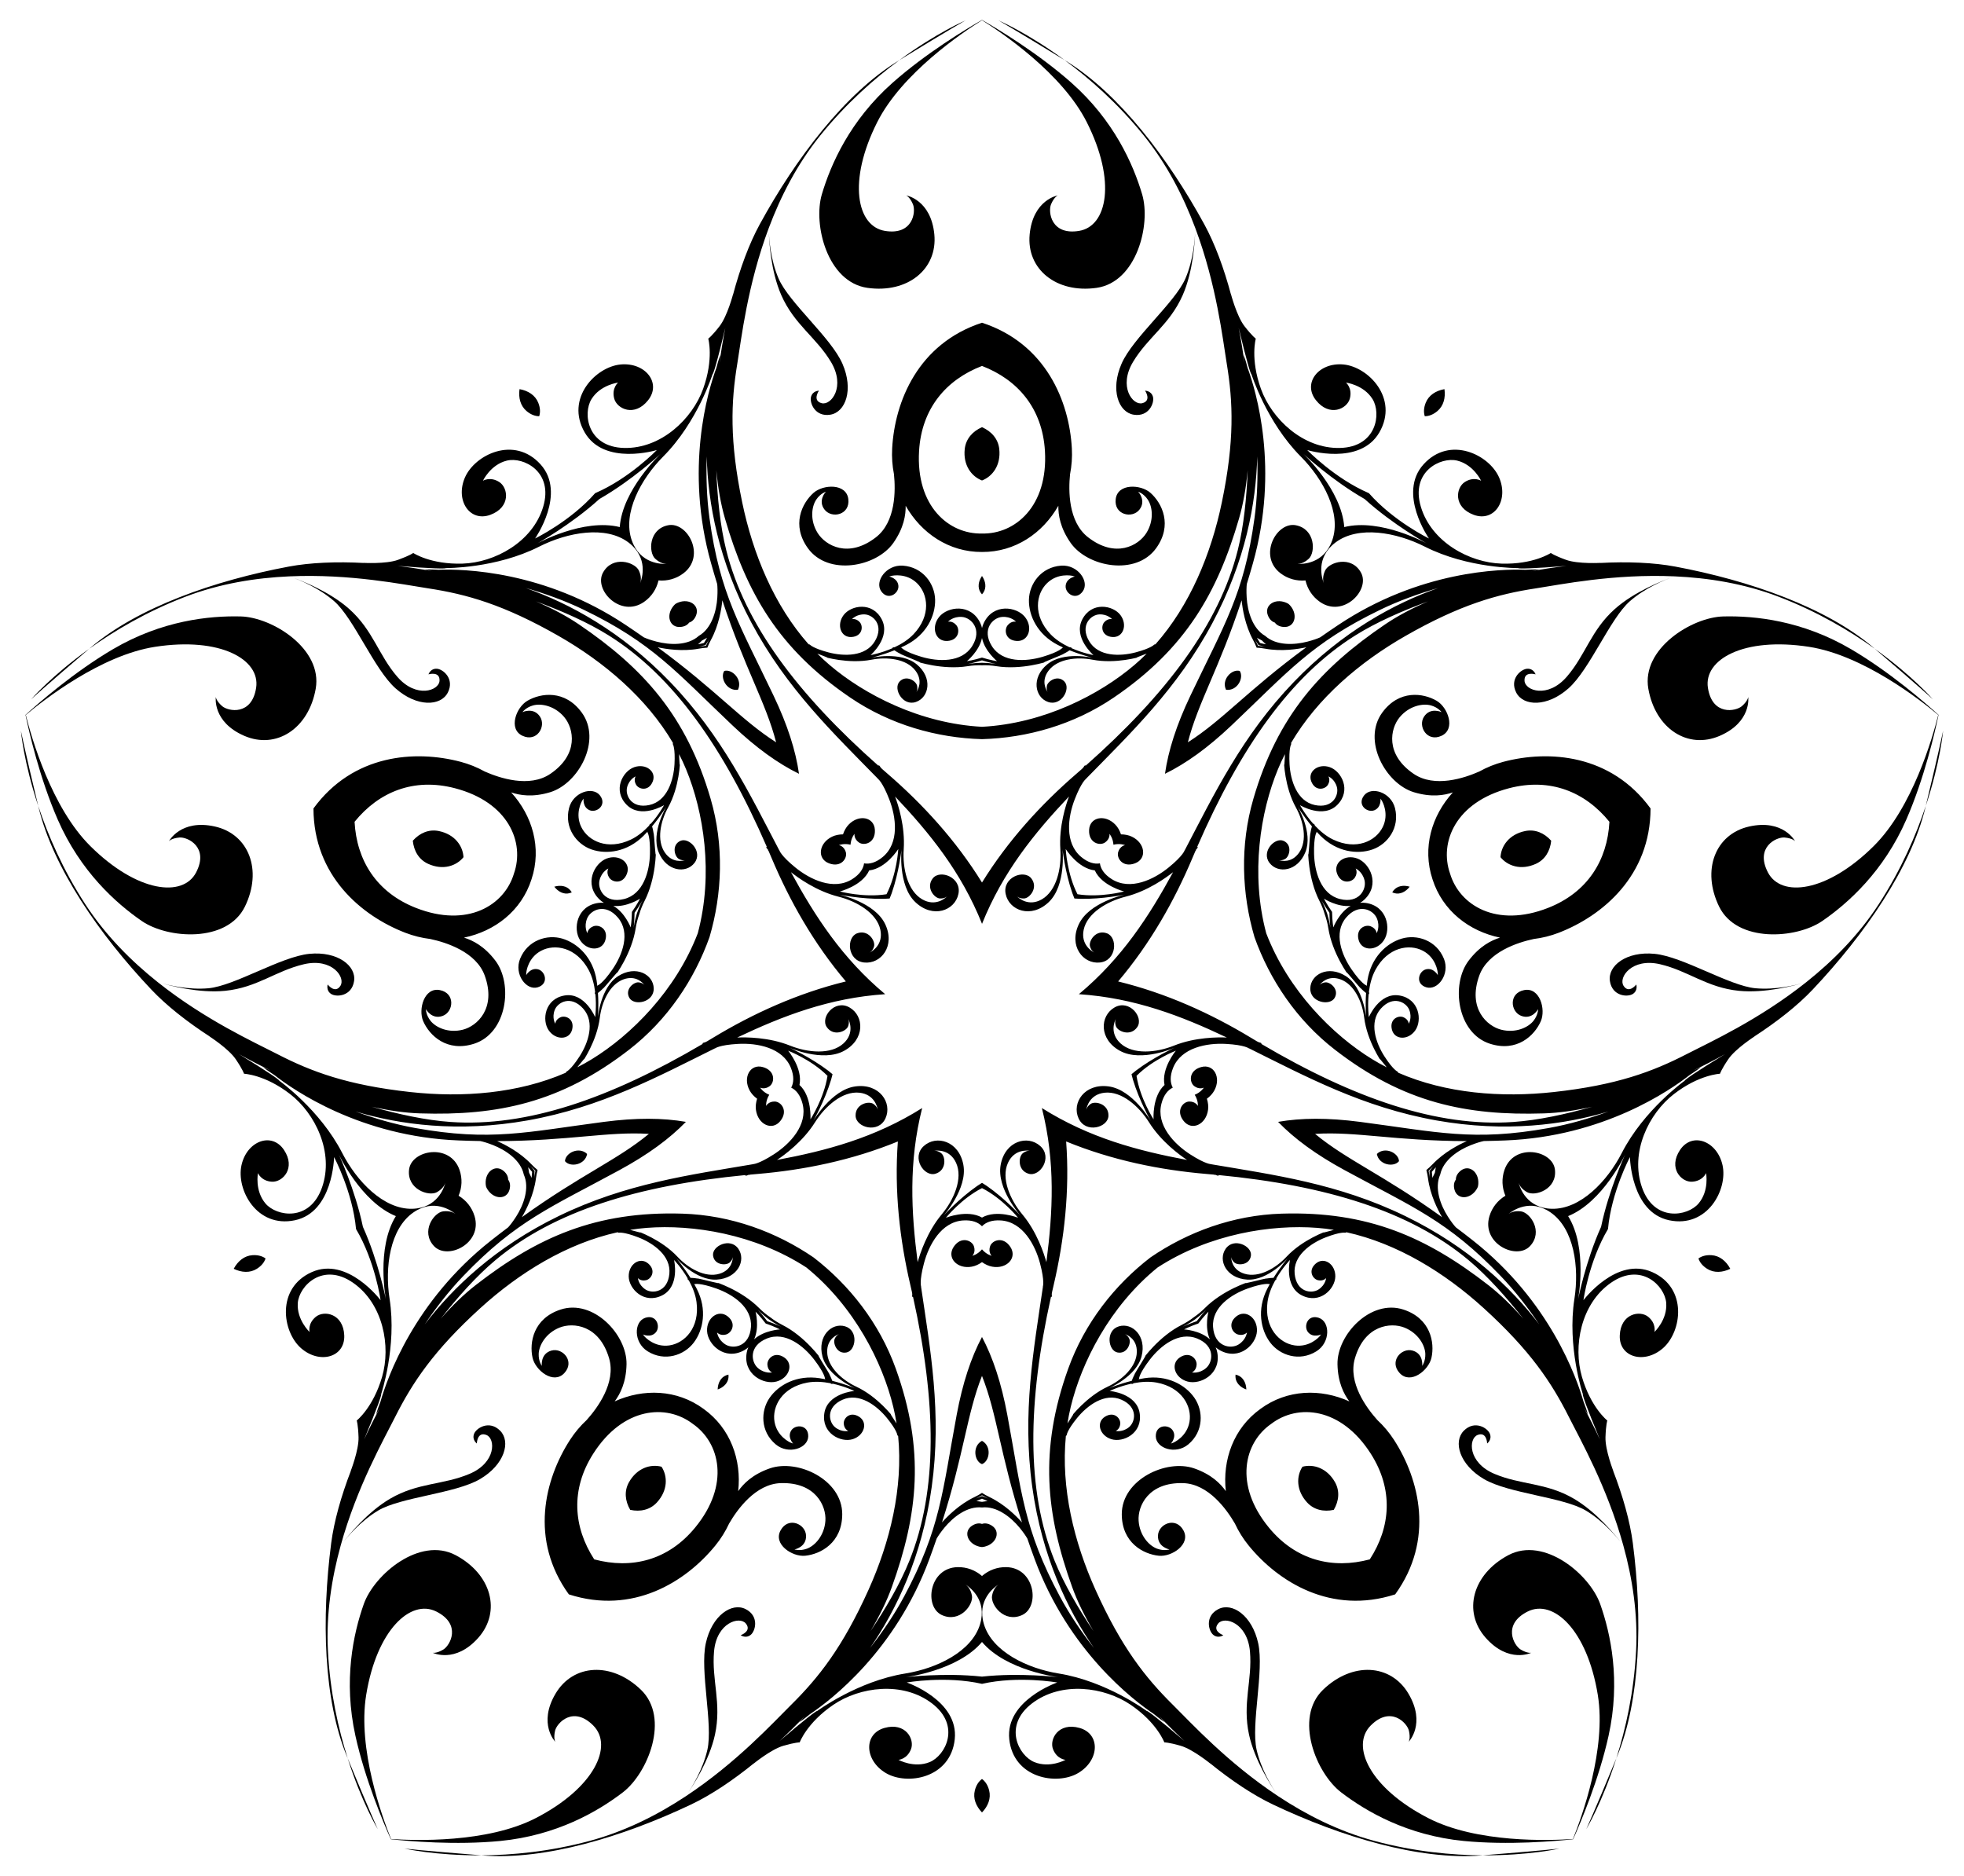 <?xml version="1.0" encoding="UTF-8"?>
<!DOCTYPE svg  PUBLIC '-//W3C//DTD SVG 1.1//EN'  'http://www.w3.org/Graphics/SVG/1.1/DTD/svg11.dtd'>
<svg enable-background="new 0 0 1711.396 1634.767" version="1.1" viewBox="0 0 1711.4 1634.8" xml:space="preserve" xmlns="http://www.w3.org/2000/svg">

	<path d="m1689.2 622.93c-11.427-10.369-42.461-37.408-76.194-57.224-42.548-25.026-83.988-29.25-111.4-28.544-27.408 0.715-71.387 28.135-65.28 62.985 6.124 34.824 34.403 53.15 62.308 41.029 27.919-12.141 24.746-33.805 24.746-33.805s-0.23 3.305-5.501 7.936c-5.282 4.63-25.921 8.563-29.642-16.038-3.714-24.583 31.087-44.407 87.946-35.657 47.251 7.242 97.238 46.388 112.77 59.398-4.917 19.654-22.348 80.706-56.318 114.34-40.858 40.5-80.664 44.917-92.109 22.846-11.45-22.089 7.559-31.039 14.554-30.398 6.987 0.649 9.115 3.187 9.115 3.187s-10.167-19.391-39.89-12.803c-29.7 6.596-41.806 38.044-26.292 69.817 15.544 31.783 67.24 28.116 89.834 12.585 22.591-15.54 53.634-43.316 73.346-88.571 15.643-35.859 24.857-75.975 28.007-91.081z"/>
	<path d="m1370.8 1602.7c6.33-14.072 22.456-51.943 30.878-90.148 10.653-48.198 1.865-88.916-7.277-114.77-9.15-25.846-48.818-59.199-80.075-42.622-31.227 16.586-39.918 49.143-19.767 71.937 20.174 22.8 39.797 13.089 39.797 13.089s-3.214 0.802-9.247-2.779c-6.036-3.592-16.154-22.007 6.093-33.147 22.232-11.129 51.84 15.843 61.089 72.623 7.714 47.176-14.07 106.81-21.644 125.6-20.212 1.397-83.662 3.685-126.15-18.229-51.143-26.343-67.645-62.836-50.191-80.541 17.47-17.716 31.856-2.402 33.408 4.448 1.542 6.845-0.214 9.654-0.214 9.654s15.3-15.662-0.15-41.894c-15.451-26.208-49.101-28.004-74.524-3.43-25.425 24.604-5.962 72.638 15.791 89.326 21.761 16.683 57.77 37.623 106.9 42.386 38.938 3.797 79.938 0.163 95.278-1.509z"/>
	<path d="m340.59 1602.7c15.339 1.672 56.34 5.306 95.278 1.51 49.131-4.763 85.141-25.704 106.9-42.386 21.753-16.689 41.216-64.722 15.791-89.326-25.424-24.573-59.073-22.778-74.524 3.43-15.45 26.232-0.15 41.894-0.15 41.894s-1.756-2.809-0.214-9.654c1.551-6.85 15.938-22.164 33.407-4.448 17.454 17.705 0.952 54.198-50.191 80.541-42.484 21.914-105.93 19.626-126.15 18.229-7.574-18.791-29.358-78.428-21.644-125.6 9.249-56.78 38.857-83.752 61.089-72.623 22.247 11.14 12.129 29.555 6.093 33.147-6.033 3.582-9.248 2.779-9.248 2.779s19.623 9.712 39.797-13.089c20.151-22.794 11.46-55.351-19.767-71.937-31.257-16.577-70.925 16.776-80.075 42.622-9.142 25.851-17.93 66.569-7.277 114.77 8.422 38.205 24.548 76.076 30.878 90.148z"/>
	<path d="m22.228 622.93c3.15 15.105 12.364 55.222 28.007 91.081 19.712 45.255 50.755 73.031 73.346 88.571 22.594 15.531 74.291 19.198 89.834-12.585 15.514-31.773 3.409-63.221-26.292-69.817-29.723-6.588-39.89 12.803-39.89 12.803s2.129-2.538 9.115-3.187c6.995-0.641 26.004 8.309 14.554 30.398-11.445 22.071-51.251 17.653-92.109-22.846-33.97-33.632-51.401-94.684-56.318-114.34 15.53-13.01 65.518-52.156 112.77-59.398 56.86-8.749 91.66 11.074 87.946 35.657-3.72 24.601-24.36 20.668-29.642 16.038-5.271-4.631-5.501-7.936-5.501-7.936s-3.172 21.664 24.746 33.805c27.905 12.121 56.183-6.205 62.308-41.029 6.107-34.85-37.872-62.269-65.28-62.985-27.411-0.706-68.852 3.519-111.4 28.544-33.733 19.815-64.767 46.855-76.194 57.224z"/>
	<path d="m855.7 17.384c-13.392 7.664-48.699 28.823-77.968 54.782-36.949 32.732-53.772 70.839-61.571 97.126-7.789 26.288 4.698 76.587 39.729 81.548 35.012 4.937 61.18-16.295 58.275-46.579-2.919-30.304-24.504-33.981-24.504-33.981s3.072 1.24 5.848 7.684c2.771 6.454 0.134 27.299-24.413 23.235-24.527-4.064-32.627-43.288-6.735-94.661 21.489-42.7 74.166-78.144 91.339-88.894 17.173 10.75 69.85 46.194 91.339 88.894 25.892 51.373 17.792 90.596-6.735 94.661-24.546 4.064-27.184-16.781-24.413-23.235 2.776-6.444 5.848-7.684 5.848-7.684s-21.584 3.677-24.503 33.981c-2.905 30.285 23.263 51.516 58.275 46.579 35.031-4.961 47.519-55.261 39.729-81.548-7.799-26.287-24.623-64.394-61.571-97.126-29.27-25.959-64.576-47.118-77.968-54.782z"/>
	<path d="m1633.6 565.28c40.313 34.432 50.732 44.147 50.732 44.147s-17.918-20.632-50.732-44.147z"/>
	<path d="m783.69 52.413c45.204-27.7 57.663-34.607 57.663-34.607s-25.159 10.665-57.663 34.607z"/>
	<path d="m33.293 702.24c-12.375-51.551-15.094-65.535-15.094-65.535s2.369 27.223 15.094 65.535z"/>
	<path d="m419.43 1616.7c-52.852-4.16-66.992-5.896-66.992-5.896s26.623 6.16 66.992 5.896z"/>
	<path d="m1408.5 1532.1c-20.289 48.98-26.309 61.891-26.309 61.891s14.085-23.416 26.309-61.891z"/>
	<path d="m1678.1 702.24c12.375-51.551 15.094-65.535 15.094-65.535s-2.369 27.223-15.094 65.535z"/>
	<path d="m927.7 52.413c-45.204-27.7-57.663-34.607-57.663-34.607s25.159 10.665 57.663 34.607z"/>
	<path d="m77.794 565.28c-40.313 34.432-50.732 44.147-50.732 44.147s17.918-20.632 50.732-44.147z"/>
	<path d="m302.92 1532.1c20.289 48.98 26.309 61.891 26.309 61.891s-14.085-23.416-26.309-61.891z"/>
	<path d="m1292 1616.7c52.852-4.16 66.992-5.896 66.992-5.896s-26.623 6.16-66.992 5.896z"/>
	<path d="m1480 1096.6c1.086 3.291 3.485 6.446 7.601 9.037 5.956 3.739 13.274 3.331 20.15-0.02-3.593-6.752-9.274-11.384-16.29-11.86-4.853-0.323-8.648 0.819-11.461 2.843zm-624.3 453.58c-2.795 2.05-5.053 5.306-6.246 10.021-1.715 6.82 0.934 13.654 6.246 19.158 5.311-5.504 7.961-12.338 6.246-19.158-1.192-4.715-3.451-7.971-6.246-10.021zm-624.3-453.58c-2.813-2.024-6.608-3.167-11.461-2.843-7.016 0.476-12.697 5.108-16.29 11.86 6.876 3.351 14.194 3.759 20.15 0.02 4.116-2.591 6.515-5.745 7.601-9.037zm238.46-733.9c1.056-3.301 0.97-7.263-0.838-11.778-2.621-6.526-8.781-10.497-16.314-11.828-1.062 7.575 0.811 14.661 6.208 19.17 3.736 3.114 7.477 4.42 10.943 4.436zm771.67 0c3.466-0.016 7.207-1.322 10.943-4.436 5.396-4.509 7.27-11.595 6.208-19.17-7.532 1.331-13.693 5.302-16.314 11.828-1.807 4.516-1.893 8.477-0.837 11.778zm-155.5 848.08c-0.136-5.611-2.685-10.556-7.427-12.37-0.689-0.263-1.353-0.458-1.99-0.592-0.069 0.648-0.089 1.339-0.052 2.076 0.26 5.071 4.175 9.024 9.47 10.886zm-460.67 0c5.294-1.863 9.21-5.815 9.47-10.886 0.037-0.737 0.018-1.429-0.052-2.076-0.637 0.134-1.301 0.33-1.99 0.592-4.742 1.814-7.292 6.759-7.427 12.37zm-142.35-438.12c3.408 4.46 8.377 6.962 13.28 5.642 0.712-0.193 1.364-0.425 1.958-0.691-0.325-0.565-0.715-1.135-1.178-1.71-3.191-3.95-8.682-4.846-14.06-3.241zm372.69-270.77c-3.188 4.619-4.032 10.118-1.262 14.373 0.403 0.618 0.825 1.166 1.262 1.649 0.437-0.483 0.859-1.031 1.262-1.649 2.77-4.255 1.926-9.755-1.262-14.373zm372.69 270.77c-5.378-1.605-10.869-0.709-14.06 3.241-0.463 0.575-0.854 1.145-1.178 1.71 0.594 0.266 1.246 0.498 1.958 0.691 4.903 1.32 9.872-1.182 13.28-5.642zm123.3-40.064c-5.978-6.698-13.998-10.24-22.714-8.432-13.932 2.882-20.944 12.992-21.46 22.784 6.173 7.619 17.788 11.676 30.753 5.819 8.114-3.66 12.52-11.24 13.42-20.172zm-495.99-360.36c-8.217 3.616-14.064 10.149-15.038 18.997-1.564 14.141 5.885 23.933 15.038 27.45 9.153-3.517 16.602-13.309 15.038-27.45-0.973-8.848-6.821-15.381-15.038-18.997zm-495.99 360.36c0.899 8.932 5.306 16.512 13.42 20.172 12.965 5.857 24.58 1.799 30.753-5.819-0.516-9.792-7.528-19.902-21.46-22.784-8.716-1.809-16.736 1.734-22.714 8.431zm189.45 583.07c8.773 1.905 17.344 0.057 23.332-6.529 9.577-10.521 9.307-22.821 3.969-31.046-9.472-2.535-21.254 1.009-28.3 13.368-4.413 7.73-3.523 16.452 1 24.208zm613.08 0c4.523-7.755 5.413-16.477 1-24.208-7.047-12.359-18.828-15.904-28.301-13.368-5.338 8.225-5.608 20.526 3.969 31.046 5.988 6.586 14.559 8.434 23.332 6.529zm101.32-554.44c-9.572-27.142 4.711-62.225 51.498-74.393 35.91-9.339 66.29 3.272 87.375 29.271-1.777 33.427-18.941 61.487-53.483 75.038-45.004 17.656-77.18-2.332-85.39-29.916zm-407.86-296.33c-28.771 0.716-57.724-23.709-54.838-71.966 2.215-37.039 23.596-62.034 54.838-74.053 31.242 12.019 52.624 37.015 54.839 74.053 2.885 48.257-26.068 72.682-54.839 71.966zm-407.86 296.33c-8.21 27.584-40.386 47.572-85.39 29.916-34.542-13.552-51.706-41.611-53.483-75.038 21.085-25.999 51.465-38.61 87.375-29.271 46.787 12.168 61.069 47.252 51.498 74.393zm155.79 479.47c23.697 16.332 32.764 53.11 2.065 90.455-23.562 28.663-55.553 36.317-87.893 27.677-18.211-28.087-20.817-60.877-0.838-92.144 26.031-40.737 63.81-43.479 86.666-25.988zm504.15 0c22.856-17.49 60.635-14.748 86.666 25.988 19.979 31.267 17.373 64.056-0.838 92.144-32.34 8.64-64.33 0.986-87.893-27.677-30.699-37.345-21.632-74.123 2.065-90.455zm-4.395-427.42c-13.897-51.976-5.078-106 10.174-142.91 1.857-4.498 3.904-8.909 6.117-13.236-0.037 0.849-0.075 1.782-0.117 2.821-0.484 12.109-0.733 3.518-0.733 3.518s0.356 22.043 10.444 40.246c6.619 11.943 10.148 28.561 2.769 39.224-6.473 9.37-15.542 7.232-17.657 6.572 0.843 0.223 2.813 0.455 5.523-1.065 3.674-2.046 6.436-12.052-1.254-15.667-7.717-3.606-19.874 9.361-12.455 19.088 7.375 9.731 24.683 7.508 31.388-9.537 6.685-17.028-6.865-39.468-6.865-39.468s5.012 8.268 12.484 17.235c-0.794 2.427-1.313 5.938-1.313 5.938s-0.168-1.55-1.101 11.552c-0.929 13.071-0.898 3.783-0.898 3.783s-0.356 23.849 9.943 43.875c1.822 3.541 3.387 7.44 4.539 11.468 1.435 3.936 2.461 8.011 3.068 11.946 3.439 22.255 17.745 41.34 17.745 41.34s-5.485-7.496 2.95 2.532c8.457 10.052 7.681 8.699 7.681 8.699s2.484 2.535 4.553 4.032c-0.774 11.646 0.031 21.281 0.031 21.281s-2.228-26.119-17.644-35.965c-15.443-9.848-30.752-1.473-30.998 10.734-0.284 12.23 17.173 15.575 21.296 8.122 4.096-7.445-4.02-13.916-8.195-13.412-3.085 0.364-4.543 1.71-5.094 2.385 1.323-1.777 7.403-8.837 18.148-5.062 12.237 4.29 19.15 19.808 20.815 33.36 2.539 20.656 15.207 38.699 15.207 38.699s-4.849-7.096 2.66 2.415c0.644 0.816 1.223 1.548 1.752 2.213-4.333-2.2-8.582-4.565-12.728-7.113-34.039-20.902-72.926-59.423-92.234-109.64zm-247.68-179.95c-53.726-2.845-102.38-27.925-132.78-53.839-3.704-3.156-7.266-6.466-10.698-9.907 0.796 0.297 1.671 0.622 2.647 0.982 11.367 4.203 3.119 1.784 3.119 1.784s21.074 6.473 41.504 2.504c13.403-2.605 30.299-0.825 38.16 9.488 6.911 9.052 2.076 17.016 0.794 18.824 0.472-0.733 1.302-2.535 0.694-5.582-0.811-4.127-9.473-9.846-15.288-3.649-5.814 6.225 2.762 21.794 14.305 17.744 11.534-4.007 14.768-21.155 0.63-32.798-14.129-11.62-39.658-5.667-39.658-5.667s9.412-2.212 20.249-6.547c2.063 1.505 5.242 3.084 5.242 3.084s-1.526-0.319 10.647 4.617c12.144 4.923 3.32 2.023 3.32 2.023s22.572 7.708 44.8 4.102c3.93-0.638 8.122-0.922 12.309-0.773 4.187-0.149 8.379 0.135 12.309 0.773 22.228 3.606 44.8-4.102 44.8-4.102s-8.824 2.9 3.32-2.023c12.173-4.937 10.647-4.617 10.647-4.617s3.179-1.579 5.242-3.084c10.837 4.335 20.249 6.547 20.249 6.547s-25.529-5.953-39.658 5.667c-14.138 11.644-10.904 28.792 0.63 32.798 11.544 4.05 20.12-11.52 14.305-17.744-5.814-6.196-14.477-0.477-15.288 3.649-0.607 3.047 0.222 4.849 0.694 5.582-1.282-1.807-6.117-9.772 0.794-18.824 7.861-10.312 24.756-12.092 38.16-9.488 20.43 3.969 41.504-2.504 41.504-2.504s-8.247 2.419 3.119-1.784c0.975-0.36 1.85-0.685 2.647-0.982-3.432 3.441-6.994 6.751-10.698 9.907-30.398 25.914-79.05 50.994-132.78 53.839zm-247.68 179.95c-19.308 50.217-58.195 88.738-92.234 109.64-4.146 2.548-8.395 4.913-12.728 7.113 0.529-0.665 1.108-1.397 1.752-2.213 7.509-9.512 2.66-2.415 2.66-2.415s12.668-18.042 15.207-38.699c1.665-13.552 8.578-29.071 20.815-33.36 10.745-3.776 16.825 3.284 18.148 5.062-0.551-0.676-2.009-2.021-5.094-2.385-4.175-0.504-12.291 5.967-8.195 13.412 4.123 7.453 21.581 4.108 21.296-8.122-0.247-12.207-15.556-20.582-30.998-10.734-15.417 9.847-17.644 35.965-17.644 35.965s0.805-9.635 0.031-21.281c2.069-1.497 4.552-4.032 4.552-4.032s-0.775 1.353 7.681-8.699c8.434-10.029 2.95-2.532 2.95-2.532s14.306-19.085 17.745-41.34c0.608-3.935 1.633-8.01 3.068-11.946 1.152-4.028 2.717-7.927 4.539-11.468 10.299-20.026 9.943-43.875 9.943-43.875s0.031 9.289-0.898-3.783c-0.933-13.103-1.101-11.552-1.101-11.552s-0.519-3.511-1.313-5.938c7.472-8.967 12.484-17.235 12.484-17.235s-13.55 22.44-6.865 39.468c6.705 17.045 24.013 19.268 31.388 9.537 7.419-9.727-4.738-22.695-12.455-19.088-7.69 3.615-4.928 13.621-1.254 15.667 2.71 1.519 4.68 1.288 5.523 1.065-2.115 0.66-11.184 2.798-17.657-6.572-7.378-10.663-3.85-27.282 2.769-39.224 10.088-18.204 10.444-40.246 10.444-40.246s-0.248 8.591-0.733-3.518c-0.041-1.039-0.08-1.971-0.117-2.821 2.212 4.327 4.26 8.738 6.117 13.236 15.252 36.918 24.071 90.939 10.174 142.91zm94.604 291.16c41.793 33.881 66.412 82.768 75.772 121.6 1.142 4.731 2.078 9.502 2.832 14.304-0.469-0.709-0.986-1.486-1.564-2.35-6.726-10.081-1.475-3.277-1.475-3.277s-13.245-17.624-32.105-26.421c-12.375-5.771-24.997-17.142-25.296-30.106-0.271-11.386 8.323-14.986 10.422-15.695-0.813 0.315-2.543 1.286-3.842 4.108-1.77 3.815 1.877 13.534 10.223 11.938 8.363-1.618 10.576-19.255-1.143-22.764-11.686-3.538-24.382 8.434-19.788 26.164 4.601 17.705 28.753 27.895 28.753 27.895s-8.914-3.743-20.23-6.606c-0.784-2.43-2.428-5.576-2.428-5.576s1.047 1.156-5.899-9.993c-6.931-11.121-1.497-3.588-1.497-3.588s-13.73-19.503-33.833-29.651c-3.555-1.794-7.113-4.028-10.413-6.61-3.475-2.341-6.699-5.034-9.504-7.861-15.863-15.983-38.655-23.014-38.655-23.014s8.844 2.841-3.875-0.315c-12.75-3.161-11.327-2.522-11.327-2.522s-3.5-0.591-6.053-0.586c-6.219-9.877-12.534-17.199-12.534-17.199s17.154 19.821 35.415 18.725c18.282-1.109 25.745-16.884 18.769-26.904-6.959-10.061-23.048-2.507-22.003 5.947 1.062 8.431 11.432 8.896 14.513 6.034 2.282-2.108 2.671-4.053 2.719-4.924-0.026 2.216-0.795 11.501-11.707 14.762-12.421 3.722-27.136-4.769-36.449-14.754-14.195-15.219-35.049-22.369-35.049-22.369s8.094 2.891-3.572-0.39c-1.001-0.282-1.899-0.533-2.719-0.761 4.799-0.767 9.626-1.351 14.478-1.727 39.824-3.098 93.926 5.209 139.06 34.487zm306.15 0c45.137-29.278 99.24-37.585 139.06-34.487 4.852 0.376 9.679 0.96 14.478 1.727-0.819 0.227-1.718 0.479-2.719 0.761-11.666 3.281-3.572 0.39-3.572 0.39s-20.854 7.15-35.049 22.369c-9.313 9.986-24.028 18.477-36.449 14.754-10.912-3.261-11.681-12.546-11.707-14.762 0.049 0.87 0.437 2.816 2.719 4.924 3.081 2.862 13.451 2.397 14.513-6.034 1.045-8.454-15.044-16.008-22.003-5.947-6.976 10.021 0.487 25.795 18.769 26.904 18.26 1.096 35.415-18.725 35.415-18.725s-6.314 7.321-12.534 17.199c-2.553-0.005-6.053 0.586-6.053 0.586s1.423-0.639-11.327 2.522c-12.718 3.156-3.875 0.315-3.875 0.315s-22.792 7.031-38.655 23.014c-2.805 2.826-6.029 5.52-9.504 7.861-3.3 2.582-6.858 4.816-10.413 6.61-20.103 10.148-33.833 29.651-33.833 29.651s5.434-7.533-1.497 3.588c-6.947 11.149-5.899 9.993-5.899 9.993s-1.644 3.146-2.428 5.576c-11.316 2.863-20.23 6.606-20.23 6.606s24.152-10.19 28.753-27.895c4.594-17.73-8.102-29.702-19.788-26.164-11.719 3.509-9.506 21.146-1.143 22.764 8.346 1.595 11.993-8.123 10.223-11.938-1.299-2.822-3.03-3.793-3.842-4.108 2.099 0.709 10.692 4.31 10.422 15.695-0.298 12.964-12.921 24.334-25.296 30.106-18.861 8.798-32.105 26.421-32.105 26.421s5.251-6.805-1.475 3.277c-0.578 0.865-1.094 1.642-1.564 2.35 0.753-4.801 1.69-9.573 2.832-14.304 9.36-38.832 33.979-87.72 75.772-121.6zm147.66-308.4c-2.348-6.896-5.031-11.669-5.031-11.669s2.654 4.692 7.027 11.021c0.183 7.691 0.793 13.046 0.793 13.046s-0.635-5.439-2.789-12.398zm-300.74-218.5c-7.283 0.102-12.653 1.178-12.653 1.178s5.282-1.074 12.653-3.277c7.371 2.203 12.653 3.277 12.653 3.277s-5.369-1.076-12.653-1.178zm-300.74 218.5c-2.154 6.958-2.789 12.398-2.789 12.398s0.611-5.356 0.793-13.046c4.373-6.329 7.027-11.021 7.027-11.021s-2.683 4.774-5.031 11.669zm114.87 353.54c5.952 4.199 10.929 6.484 10.929 6.484s-4.905-2.236-12.162-4.786c-4.668-6.114-8.31-10.088-8.31-10.088s3.711 4.027 9.544 8.39zm371.73 0c5.832-4.364 9.544-8.39 9.544-8.39s-3.642 3.974-8.31 10.088c-7.258 2.55-12.162 4.786-12.162 4.786s4.977-2.285 10.929-6.484zm119.19-354.94c-4.526-6.427-7.039-11.528-7.039-11.528s11.598 7.546 23.251 6.261c-10.183 5.809-15.13 18.732-15.13 18.732s-0.965-5.604-1.081-13.464zm-305.05-221.63c-7.511 2.319-13.139 3.132-13.139 3.132s10.761-8.698 13.139-20.178c2.378 11.48 13.139 20.178 13.139 20.178s-5.628-0.814-13.139-3.132zm-305.05 221.63c-0.116 7.86-1.081 13.464-1.081 13.464s-4.947-12.922-15.13-18.732c11.653 1.285 23.251-6.261 23.251-6.261s-2.513 5.101-7.039 11.528zm116.52 358.61c7.44 2.539 12.471 5.189 12.471 5.189s-13.818 0.712-22.49 8.601c4.823-10.685 1.231-24.048 1.231-24.048s4.075 3.966 8.789 10.257zm377.07 0c4.714-6.291 8.789-10.257 8.789-10.257s-3.593 13.362 1.231 24.048c-8.672-7.889-22.49-8.601-22.49-8.601s5.031-2.65 12.471-5.189zm140.97-366.56c1.307-0.767 2.576-1.714 3.787-2.868 13.853-13.228 4.754-31.538-6.097-35.665-10.852-4.148-21.358 3.449-17.816 13.041 3.549 9.58 12.796 7.909 15.589 3.431 2.791-4.468 0.633-7.824 0.633-7.824s5.88 2.598 7.725 10.315c1.875 7.716-4.634 20.454-21.411 16.286-16.79-4.194-22.172-24.093-22.552-39.246-0.377-15.145 2.081-18.712 2.081-18.712s0.126-0.108 0.081-0.737c1.135 1.238 2.307 2.466 3.512 3.662 14.15 14.08 32.161 16.413 45.309 11.82 13.108-4.59 23.802-18.868 19.55-35.933-3.515-14.06-20.751-19.348-27.03-11.029-6.293 8.324 2.965 15.407 9.147 12.776 6.147-2.629 5.205-10.097 5.205-10.097s0 0 0.948 1.387c0.945 1.378 6.659 11.91 1.032 23.398-5.96 12.188-22.97 20.594-43.298 10.869-6.062-2.903-11.411-7.452-15.807-12.136-0.015-0.043-0.027-0.079-0.043-0.123-0.466-1.287-0.921-1.628-1.346-1.397-7.298-8.186-11.612-16.285-11.612-16.285s20.171 12.254 32.588-0.347c12.434-12.626 3.502-29.264-6.636-32.771-10.165-3.499-19.613 3.805-16.077 12.556 3.558 8.744 12.042 6.931 14.488 2.726 2.448-4.226 0.368-7.247 0.368-7.247s5.474 2.228 7.416 9.301c1.946 7.071-3.686 19.033-19.296 15.649-15.624-3.369-21.179-21.607-21.96-35.586-0.764-13.976 1.398-17.341 1.398-17.341s0.18-0.154-0.036-1.221c22.912-38.955 59.714-70.389 99.77-93.257 47.661-27.217 80.035-36.297 113.48-41.384 21.565-3.288 67.924-12.822 120.94-10.463-0.479 0.162-1.065 0.366-1.741 0.609 0.685-0.242 1.274-0.445 1.755-0.609 29.202 1.3 60.42 6.207 90.628 17.762 33.849 12.94 62.045 29.743 83.737 45.287-0.339-0.289-0.662-0.566-1.005-0.859-41.149-35.139-108.07-58.546-172.77-70.694-18.735-3.514-41.503-4.46-65.951-3.14 0.937-0.089 1.459-0.14 1.459-0.14s-20.184 1.216-30.694-2.591c-10.521-3.809-13.303-5.994-13.303-5.994s-15.203 10.136-42.971 9.267c-27.767-0.838-60.979-18.65-70.246-49.439-9.262-30.805 17.303-43.81 31.618-40.316 14.302 3.498 20.877 17.572 20.877 17.572s-6.32-3.985-14.247 1.088c-7.905 5.061-10.094 21.988 7.787 28.581 17.896 6.608 30.742-12.542 22.155-32.472-8.625-19.938-42.986-36.81-65.868-11.53-22.877 25.278 4.715 64.617 4.715 64.617s-30.848-14.992-52.341-39.488c-29.939-12.871-53.73-37.577-53.73-37.577s45.94 14.085 62.911-15.484c16.972-29.574-9.692-57.04-31.32-59.081-21.608-2.008-35.851 16.128-24.036 31.105 11.796 14.968 27.218 7.656 29.589-1.426 2.375-9.106-3.368-13.886-3.368-13.886s15.417 1.903 23.163 14.425c7.746 12.536 3.587 41.818-28.572 42.529-32.145 0.701-59.348-25.381-68.726-51.53-9.406-26.14-4.465-43.731-4.465-43.731s-2.938-1.97-9.812-10.8c-6.869-8.819-11.949-28.391-11.949-28.391s0.113 0.512 0.318 1.431c-6.299-23.659-14.235-45.02-23.366-61.753-31.549-57.784-74.488-114.19-120.62-142.47-0.385-0.236-0.748-0.458-1.127-0.691 21.486 15.826 46.181 37.45 68.947 65.644 20.324 25.159 34.637 53.333 44.898 80.704-0.006 0.508-0.018 1.131-0.036 1.857 0.022-0.718 0.035-1.339 0.041-1.844 18.624 49.687 23.883 96.724 27.42 118.25 5.495 33.376 6.864 66.97-4.293 120.71-9.371 45.163-27.893 89.876-57.862 123.7-1.081 0.125-1.172 0.343-1.172 0.343s-2.533 3.096-16.061 6.688c-13.537 3.577-32.598 3.93-40.631-9.888-8.042-13.8 1.593-22.853 8.92-23.187 7.327-0.339 11.138 4.179 11.138 4.179s-3.515-1.045-6.778 2.59c-3.243 3.625-2.347 12.254 7.069 12.937 9.416 0.658 13.442-10.585 6.974-19.171-6.468-8.557-25.052-11.911-33.218 3.816-8.147 15.703 9.74 31.1 9.74 31.1s-9.036-1.599-19.076-6.011c0.088-0.475-0.377-0.802-1.745-0.848-0.046-0.002-0.085-0.002-0.13-3e-3 -5.813-2.733-11.793-6.415-16.427-11.283-15.531-16.328-12.793-35.103-3.043-44.538 9.187-8.901 20.969-6.721 22.572-6.249 1.612 0.472 1.612 0.472 1.612 0.472s-7.394 1.412-7.994 8.071c-0.592 6.692 9.005 13.308 14.978 4.751 5.972-8.543-4.384-23.301-18.842-22.3-17.544 1.23-27.818 15.812-28.133 29.698-0.305 13.924 7.479 30.333 25.242 39.439 1.51 0.777 3.04 1.512 4.568 2.209-0.612 0.152-0.675 0.305-0.675 0.305s-2.633 3.439-17.153 7.761c-14.529 4.321-35.117 5.352-44.294-9.321-9.149-14.668 0.954-24.795 8.872-25.396 7.909-0.63 12.197 4.16 12.197 4.16s-3.859-1.016-7.246 3.02c-3.396 4.04-2.127 13.351 8.08 13.766 10.217 0.406 14.196-11.934 6.897-20.973-7.279-9.044-27.504-12.04-35.804 5.223-0.723 1.509-1.232 3.008-1.558 4.488-0.326-1.48-0.834-2.98-1.558-4.488-8.3-17.263-28.525-14.267-35.804-5.223-7.298 9.039-3.32 21.379 6.897 20.973 10.208-0.415 11.477-9.726 8.08-13.766-3.387-4.035-7.246-3.02-7.246-3.02s4.288-4.789 12.197-4.16c7.918 0.601 18.021 10.728 8.872 25.396-9.177 14.672-29.765 13.642-44.294 9.321-14.52-4.322-17.153-7.761-17.153-7.761s-0.064-0.153-0.675-0.305c1.528-0.697 3.058-1.432 4.568-2.209 17.763-9.106 25.548-25.515 25.242-39.439-0.315-13.885-10.589-28.467-28.133-29.698-14.458-1.002-24.814 13.757-18.842 22.3 5.972 8.557 15.569 1.941 14.978-4.751-0.601-6.659-7.994-8.071-7.994-8.071s0 0 1.612-0.472c1.603-0.472 13.384-2.652 22.572 6.249 9.75 9.435 12.488 28.21-3.043 44.538-4.634 4.868-10.614 8.549-16.427 11.283-0.045 0.001-0.084 0.002-0.13 3e-3 -1.368 0.046-1.833 0.373-1.745 0.848-10.041 4.412-19.076 6.011-19.076 6.011s17.888-15.398 9.74-31.1c-8.166-15.727-26.75-12.373-33.218-3.816-6.469 8.586-2.442 19.829 6.974 19.171 9.416-0.682 10.313-9.311 7.069-12.937-3.263-3.634-6.778-2.59-6.778-2.59s3.811-4.517 11.138-4.179c7.327 0.334 16.962 9.387 8.92 23.187-8.033 13.819-27.094 13.466-40.63 9.888-13.528-3.592-16.061-6.688-16.061-6.688s-0.091-0.218-1.172-0.343c-29.968-33.829-48.491-78.542-57.862-123.7-11.157-53.739-9.788-87.334-4.293-120.71 3.537-21.526 8.796-68.562 27.42-118.25 0.006 0.505 0.019 1.126 0.041 1.844-0.019-0.726-0.03-1.349-0.036-1.857 10.261-27.371 24.574-55.545 44.898-80.704 22.766-28.194 47.46-49.818 68.947-65.644-0.38 0.233-0.743 0.455-1.127 0.691-46.135 28.277-89.075 84.687-120.62 142.47-9.131 16.732-17.067 38.094-23.366 61.753 0.204-0.919 0.318-1.431 0.318-1.431s-5.08 19.572-11.949 28.391c-6.873 8.829-9.812 10.8-9.812 10.8s4.942 17.592-4.465 43.731c-9.378 26.149-36.581 52.231-68.726 51.53-32.159-0.711-36.319-29.994-28.572-42.529 7.746-12.521 23.163-14.425 23.163-14.425s-5.743 4.779-3.368 13.886c2.371 9.082 17.792 16.394 29.589 1.426 11.815-14.978-2.428-33.113-24.036-31.105-21.628 2.042-48.292 29.507-31.32 59.081 16.972 29.569 62.911 15.484 62.911 15.484s-23.791 24.706-53.73 37.577c-21.493 24.496-52.341 39.488-52.341 39.488s27.592-39.338 4.715-64.617c-22.882-25.28-57.243-8.408-65.868 11.53-8.587 19.93 4.26 39.08 22.155 32.472 17.881-6.594 15.692-23.52 7.787-28.581-7.926-5.073-14.247-1.088-14.247-1.088s6.574-14.074 20.877-17.572c14.316-3.494 40.88 9.511 31.618 40.316-9.267 30.788-42.478 48.6-70.246 49.439-27.767 0.869-42.971-9.267-42.971-9.267s-2.782 2.186-13.303 5.994c-10.51 3.807-30.694 2.591-30.694 2.591s0.522 0.051 1.459 0.14c-24.447-1.32-47.216-0.374-65.951 3.14-64.705 12.149-131.62 35.555-172.77 70.694-0.343 0.293-0.666 0.57-1.005 0.859 21.692-15.544 49.888-32.348 83.737-45.287 30.208-11.554 61.426-16.461 90.628-17.762 0.481 0.163 1.07 0.366 1.755 0.609-0.676-0.243-1.262-0.447-1.741-0.609 53.011-2.359 99.37 7.175 120.94 10.463 33.44 5.088 65.814 14.167 113.47 41.384 40.057 22.868 76.858 54.302 99.77 93.257-0.215 1.067-0.036 1.221-0.036 1.221s2.162 3.365 1.397 17.341c-0.781 13.98-6.335 32.217-21.96 35.586-15.61 3.384-21.242-8.577-19.296-15.649 1.942-7.073 7.416-9.301 7.416-9.301s-2.08 3.021 0.368 7.247c2.446 4.205 10.929 6.018 14.488-2.726 3.535-8.752-5.913-16.055-16.077-12.556-10.138 3.507-19.069 20.145-6.636 32.771 12.417 12.601 32.588 0.347 32.588 0.347s-4.313 8.099-11.612 16.285c-0.425-0.23-0.88 0.11-1.346 1.397-0.016 0.043-0.028 0.08-0.043 0.123-4.396 4.684-9.745 9.234-15.807 12.136-20.328 9.725-37.338 1.319-43.298-10.869-5.626-11.488 0.088-22.02 1.032-23.398l0.948-1.387s-0.942 7.468 5.205 10.097c6.182 2.631 15.44-4.452 9.147-12.776-6.279-8.319-23.516-3.031-27.031 11.029-4.251 17.066 6.442 31.343 19.55 35.933 13.148 4.593 31.159 2.26 45.309-11.82 1.206-1.196 2.377-2.424 3.512-3.662-0.045 0.629 0.081 0.737 0.081 0.737s2.457 3.567 2.081 18.712c-0.38 15.154-5.762 35.052-22.552 39.246-16.777 4.168-23.286-8.57-21.411-16.286 1.845-7.716 7.725-10.315 7.725-10.315s-2.159 3.356 0.633 7.824c2.793 4.479 12.04 6.149 15.589-3.431 3.543-9.592-6.963-17.189-17.816-13.041-10.851 4.128-19.95 22.437-6.097 35.665 1.211 1.154 2.48 2.101 3.787 2.868-1.508-0.147-3.092-0.127-4.75 0.095-18.983 2.559-22.383 22.72-16.031 32.437 6.341 9.734 19.306 9.764 22.078-0.079 2.76-9.836-5.703-13.92-10.595-11.939-4.885 1.974-5.111 5.958-5.111 5.958s-3.23-5.558-0.187-12.885c3.019-7.344 15.772-13.824 26.895-0.59 11.118 13.262 3.776 32.524-4.823 45.007-8.597 12.474-12.682 13.915-12.682 13.915s-0.165 0.013-0.498 0.548c-0.191-1.669-0.417-3.351-0.689-5.027-3.171-19.708-16.372-32.182-29.708-36.194-13.303-3.991-30.346 1.274-36.938 17.579-5.421 13.441 5.415 27.85 15.386 24.811 9.984-3.036 6.657-14.207 0.11-15.713-6.519-1.486-10.146 5.109-10.146 5.109s0 0 0.049-1.679c0.046-1.67 1.613-13.549 12.918-19.536 11.986-6.357 30.688-3.159 41.417 16.657 3.198 5.911 4.851 12.736 5.654 19.11-0.013 0.043-0.025 0.08-0.037 0.124-0.379 1.315-0.211 1.858 0.268 1.922 1.093 10.912-0.178 20-0.178 20s-9.116-21.77-26.568-18.874c-17.48 2.906-20.034 21.617-13.894 30.413 6.167 8.805 18.104 8.45 20.387-0.708 2.261-9.166-5.669-12.685-10.119-10.721-4.465 1.98-4.558 5.646-4.558 5.646s-3.119-5.02-0.532-11.884c2.582-6.865 14.17-13.231 24.809-1.318 10.66 11.91 4.434 29.929-3.151 41.698-7.597 11.756-11.324 13.208-11.324 13.208s-0.236 0.019-0.689 1.008c-41.434 18.048-89.683 21.847-135.53 16.803-54.556-5.996-86.084-17.679-116.13-33.218-19.379-10.016-62.488-29.552-103.99-62.619 0.483 0.15 1.077 0.33 1.766 0.53-0.697-0.207-1.292-0.388-1.777-0.539-22.86-18.217-45.233-40.536-62.88-67.639-19.778-30.364-32.713-60.532-41.125-85.858 0.104 0.433 0.203 0.847 0.308 1.286 12.636 52.615 53.016 110.88 98.223 158.75 13.092 13.855 30.956 28.003 51.51 41.305-0.811-0.478-1.263-0.744-1.263-0.744s17.044 10.88 23.309 20.137c6.273 9.265 7.239 12.669 7.239 12.669s18.258 0.736 40.211 17.76c21.971 16.999 38.371 50.931 27.771 81.286-10.614 30.366-39.749 25.272-49.277 14.032-9.515-11.236-6.561-26.487-6.561-26.487s2.771 6.939 12.165 7.494c9.37 0.552 21.09-11.855 10.5-27.7-10.594-15.865-32.243-7.923-37.01 13.248-4.742 21.2 13.14 55.047 46.511 48.044 33.366-7.003 34.166-55.047 34.166-55.047s16.145 30.261 19.134 62.712c16.656 28.011 21.381 61.982 21.381 61.982s-28.887-38.398-59.997-24.452c-31.114 13.95-25.686 51.843-9.389 66.207 16.301 14.325 38.484 8.025 37.729-11.037-0.746-19.043-17.52-22.192-24.776-16.238-7.274 5.971-5.437 13.213-5.437 13.213s-11.354-10.602-10.261-25.285c1.101-14.695 21.678-35.94 48.114-17.612 26.418 18.327 33.095 55.418 25.312 82.085-7.755 26.676-22.092 38.004-22.092 38.004s1.219 3.321 1.59 14.504c0.373 11.172-7.021 29.992-7.021 29.992s0.21-0.481 0.584-1.345c-8.81 22.843-14.946 44.789-17.394 63.693-8.441 65.292-6.859 136.17 13.845 186.16 0.172 0.417 0.336 0.81 0.506 1.221-8.08-25.433-15.348-57.442-17.195-93.633-1.654-32.3 3.326-63.506 11.113-91.681 0.304-0.407 0.679-0.904 1.121-1.481-0.44 0.568-0.815 1.062-1.117 1.468 14.138-51.145 37.531-92.289 47.322-111.78 15.172-30.231 33.811-58.215 74.424-95.133 34.127-31.029 75.394-56.316 119.52-66.069 0.948 0.534 1.15 0.411 1.15 0.411s3.869-1.016 16.924 4.029c13.054 5.063 28.683 15.981 27.059 31.882-1.605 15.891-14.722 17.552-20.846 13.516-6.127-4.033-6.554-9.927-6.554-9.927s2.23 2.912 7.006 1.889c4.755-1.027 9.101-8.535 1.885-14.621-7.231-6.067-17.096 0.662-16.91 11.41 0.203 10.725 13.266 24.361 29.117 16.438 15.821-7.915 10.4-30.886 10.4-30.886s6.37 6.605 11.9 16.076c-0.35 0.333-0.167 0.871 0.913 1.712 0.036 0.028 0.067 0.051 0.103 0.079 3.096 5.628 5.771 12.121 6.658 18.783 2.967 22.338-10.283 35.918-23.717 37.82-12.665 1.801-20.915-6.888-21.934-8.212l-1.027-1.33s6.811 3.204 11.211-1.83c4.412-5.066 0.537-16.06-9.325-12.647-9.853 3.401-10.15 21.428 2.136 29.116 14.917 9.317 31.8 3.559 40.216-7.489 8.431-11.085 11.778-28.936 2.76-46.744-0.765-1.516-1.57-3.01-2.397-4.472 0.584 0.237 0.726 0.151 0.726 0.151s4.152-1.235 18.439 3.804c14.294 5.044 31.556 16.311 30.356 33.576-1.22 17.244-15.346 19.498-22.105 15.331-6.769-4.139-7.423-10.534-7.423-10.534s2.525 3.09 7.637 1.816c5.122-1.272 9.569-9.551 1.554-15.886-8.028-6.334-18.499 1.311-17.908 12.914 0.573 11.595 15.174 25.906 32.036 16.82 1.472-0.795 2.765-1.71 3.898-2.716-0.606 1.389-1.076 2.901-1.378 4.547-3.432 18.844 14.691 28.309 25.896 25.27 11.218-3.023 15.252-15.344 6.748-21.022-8.502-5.664-15.002 1.123-14.629 6.387 0.368 5.256 4.087 6.702 4.087 6.702s-6.284 1.354-12.312-3.804c-6.052-5.14-8.274-19.271 7.75-25.761 16.049-6.476 32.099 6.459 41.313 18.495 9.207 12.031 9.315 16.361 9.315 16.361s-0.038 0.161 0.367 0.643c-1.646-0.335-3.316-0.639-4.994-0.898-19.723-3.074-35.666 5.625-43.603 17.07-7.907 11.418-8.166 29.255 5.304 40.562 11.108 9.309 28.161 3.456 28.351-6.966 0.198-10.433-11.455-10.722-14.91-4.96-3.428 5.74 1.724 11.228 1.724 11.228s0 0-1.582-0.566c-1.574-0.56-12.387-5.721-14.588-18.323-2.342-13.364 6.479-30.162 28.64-34.243 6.61-1.215 13.612-0.678 19.922 0.528 0.037 0.026 0.069 0.048 0.107 0.074 1.134 0.767 1.702 0.775 1.91 0.339 10.716 2.333 18.966 6.35 18.966 6.35s-23.522 1.943-26.16 19.436c-2.638 17.523 14.368 25.734 24.631 22.612 10.28-3.144 13.631-14.606 5.627-19.608-8.019-4.982-13.816 1.471-13.323 6.311 0.503 4.858 3.962 6.079 3.962 6.079s-5.738 1.415-11.467-3.166c-5.731-4.577-8.205-17.565 6.413-24.002 14.621-6.458 29.834 5.032 38.683 15.882 8.833 10.858 9.062 14.851 9.062 14.851s-0.055 0.23 0.747 0.967c4.361 44.983-6.936 92.044-25.901 134.09-22.561 50.033-43.415 76.408-67.478 100.18-15.514 15.336-47.416 50.298-91.689 79.549 0.292-0.413 0.646-0.922 1.05-1.516-0.412 0.599-0.769 1.109-1.062 1.524-24.389 16.112-52.53 30.493-83.76 38.9-34.99 9.427-67.678 12.407-94.364 12.581 0.444 0.035 0.868 0.069 1.318 0.104 53.945 4.242 121.84-16.156 181.33-44.36 17.222-8.17 36.198-20.787 55.201-36.225-0.706 0.623-1.098 0.971-1.098 0.971s15.614-12.848 26.355-15.945c10.75-3.103 14.286-2.97 14.286-2.97s6.342-17.136 29.317-32.755c22.957-15.643 60.295-20.754 85.889-1.293 25.6 19.478 11.752 45.613-1.883 51.201-13.627 5.577-27.218-1.945-27.218-1.945s7.456-0.491 10.886-9.254c3.42-8.741-4.758-23.721-23.099-18.546-18.362 5.173-17.499 28.216 1.162 39.293 18.697 11.06 56.413 4.513 60.065-29.388 3.65-33.898-41.795-49.505-41.795-49.505s33.769-6.003 65.555 1.181c31.787-7.185 65.555-1.181 65.555-1.181s-45.445 15.607-41.795 49.505c3.652 33.902 41.368 40.449 60.065 29.388 18.661-11.076 19.525-34.12 1.162-39.293-18.342-5.176-26.52 9.804-23.099 18.546 3.431 8.763 10.886 9.254 10.886 9.254s-13.591 7.522-27.218 1.945c-13.635-5.588-27.482-31.723-1.883-51.201 25.594-19.462 62.932-14.35 85.889 1.293 22.975 15.618 29.317 32.755 29.317 32.755s3.535-0.133 14.286 2.97c10.741 3.098 26.355 15.945 26.355 15.945s-0.393-0.348-1.098-0.971c19.002 15.438 37.979 28.055 55.201 36.225 59.488 28.204 127.38 48.602 181.33 44.36 0.45-0.035 0.874-0.069 1.318-0.104-26.685-0.174-59.374-3.154-94.364-12.581-31.23-8.408-59.37-22.788-83.76-38.9-0.293-0.415-0.65-0.925-1.062-1.524 0.404 0.594 0.758 1.103 1.05 1.516-44.273-29.251-76.175-64.213-91.689-79.549-24.063-23.771-44.917-50.146-67.478-100.18-18.965-42.045-30.262-89.107-25.901-134.09 0.801-0.737 0.746-0.967 0.746-0.967s0.229-3.993 9.062-14.851c8.849-10.851 24.062-22.34 38.683-15.882 14.618 6.437 12.144 19.425 6.412 24.002-5.728 4.58-11.467 3.166-11.467 3.166s3.458-1.221 3.962-6.079c0.493-4.84-5.304-11.293-13.323-6.311-8.004 5.002-4.653 16.464 5.627 19.608 10.263 3.122 27.268-5.089 24.631-22.612-2.639-17.493-26.16-19.436-26.16-19.436s8.25-4.017 18.966-6.35c0.208 0.436 0.776 0.428 1.91-0.339 0.038-0.026 0.069-0.048 0.107-0.074 6.309-1.206 13.311-1.742 19.922-0.528 22.162 4.081 30.983 20.879 28.64 34.243-2.201 12.601-13.014 17.763-14.588 18.323-1.582 0.566-1.582 0.566-1.582 0.566s5.152-5.488 1.724-11.228c-3.455-5.762-15.108-5.473-14.91 4.96 0.19 10.422 17.243 16.274 28.351 6.966 13.47-11.308 13.211-29.144 5.304-40.562-7.937-11.444-23.88-20.143-43.603-17.07-1.678 0.259-3.348 0.564-4.994 0.898 0.406-0.482 0.367-0.643 0.367-0.643s0.108-4.33 9.315-16.361c9.214-12.036 25.264-24.971 41.313-18.495 16.023 6.489 13.802 20.62 7.75 25.761-6.028 5.158-12.312 3.804-12.312 3.804s3.719-1.446 4.087-6.702c0.373-5.265-6.127-12.052-14.628-6.387-8.504 5.678-4.47 17.999 6.748 21.022 11.205 3.038 29.328-6.426 25.896-25.27-0.302-1.646-0.771-3.158-1.378-4.547 1.134 1.006 2.426 1.92 3.898 2.716 16.862 9.087 31.463-5.224 32.036-16.82 0.591-11.603-9.88-19.247-17.908-12.914-8.014 6.335-3.568 14.614 1.554 15.886 5.112 1.274 7.637-1.816 7.637-1.816s-0.654 6.395-7.423 10.534c-6.759 4.168-20.885 1.913-22.105-15.331-1.2-17.265 16.062-28.532 30.356-33.576 14.287-5.038 18.439-3.804 18.439-3.804s0.141 0.086 0.726-0.151c-0.827 1.462-1.632 2.956-2.397 4.472-9.018 17.808-5.671 35.659 2.76 46.744 8.416 11.048 25.299 16.806 40.216 7.489 12.286-7.688 11.989-25.714 2.136-29.116-9.861-3.413-13.737 7.581-9.325 12.647 4.4 5.034 11.211 1.83 11.211 1.83s0 0-1.027 1.33c-1.019 1.324-9.269 10.013-21.934 8.212-13.434-1.902-26.684-15.482-23.717-37.82 0.887-6.662 3.562-13.155 6.658-18.783 0.036-0.028 0.067-0.051 0.103-0.079 1.08-0.841 1.263-1.379 0.913-1.712 5.53-9.471 11.9-16.076 11.9-16.076s-5.421 22.971 10.4 30.886c15.85 7.923 28.914-5.713 29.117-16.438 0.186-10.748-9.679-17.477-16.91-11.41-7.216 6.086-2.87 13.594 1.885 14.621 4.776 1.022 7.006-1.889 7.006-1.889s-0.428 5.894-6.554 9.927c-6.124 4.036-19.241 2.376-20.846-13.516-1.624-15.901 14.004-26.819 27.059-31.882 13.056-5.045 16.924-4.029 16.924-4.029s0.202 0.123 1.15-0.411c44.129 9.753 85.396 35.04 119.52 66.069 40.613 36.918 59.252 64.902 74.424 95.133 9.791 19.494 33.184 60.638 47.322 111.78-0.302-0.405-0.678-0.9-1.117-1.468 0.442 0.577 0.817 1.074 1.121 1.481 7.787 28.175 12.768 59.381 11.113 91.681-1.847 36.191-9.114 68.2-17.195 93.633 0.171-0.412 0.334-0.805 0.506-1.221 20.704-49.994 22.286-120.87 13.845-186.16-2.448-18.904-8.584-40.85-17.394-63.693 0.375 0.864 0.584 1.345 0.584 1.345s-7.394-18.82-7.021-29.992c0.371-11.183 1.59-14.504 1.59-14.504s-14.338-11.327-22.092-38.004c-7.783-26.667-1.106-63.758 25.312-82.085 26.435-18.328 47.012 2.918 48.114 17.612 1.093 14.683-10.261 25.285-10.261 25.285s1.837-7.242-5.437-13.213c-7.256-5.954-24.03-2.805-24.776 16.238-0.755 19.062 21.428 25.362 37.729 11.037 16.297-14.364 21.725-52.257-9.389-66.207-31.111-13.946-59.997 24.452-59.997 24.452s4.726-33.971 21.381-61.982c2.99-32.451 19.134-62.712 19.134-62.712s0.8 48.044 34.166 55.047c33.371 7.003 51.253-26.844 46.511-48.044-4.768-21.171-26.417-29.113-37.01-13.248-10.59 15.844 1.129 28.252 10.5 27.7 9.394-0.555 12.165-7.494 12.165-7.494s2.954 15.25-6.561 26.487c-9.528 11.241-38.663 16.334-49.277-14.032-10.6-30.355 5.799-64.287 27.771-81.286 21.954-17.024 40.211-17.76 40.211-17.76s0.966-3.404 7.239-12.669c6.265-9.258 23.309-20.137 23.309-20.137s-0.452 0.266-1.263 0.744c20.554-13.302 38.418-27.45 51.51-41.305 45.206-47.861 85.586-106.13 98.223-158.75 0.105-0.439 0.204-0.853 0.308-1.286-8.412 25.326-21.347 55.493-41.125 85.858-17.647 27.103-40.019 49.423-62.88 67.639-0.485 0.151-1.081 0.333-1.778 0.539 0.69-0.201 1.284-0.38 1.766-0.53-41.5 33.067-84.609 52.604-103.99 62.619-30.044 15.54-61.572 27.223-116.13 33.218-45.848 5.044-94.097 1.245-135.53-16.803-0.453-0.99-0.689-1.008-0.689-1.008s-3.727-1.452-11.324-13.208c-7.585-11.769-13.811-29.788-3.151-41.698 10.639-11.913 22.227-5.547 24.809 1.318 2.586 6.864-0.532 11.884-0.532 11.884s-0.093-3.666-4.558-5.646c-4.45-1.964-12.38 1.555-10.119 10.721 2.284 9.158 14.22 9.513 20.387 0.708 6.14-8.796 3.586-27.506-13.894-30.413-17.452-2.896-26.568 18.874-26.568 18.874s-1.271-9.088-0.178-20c0.479-0.064 0.647-0.606 0.268-1.922-0.013-0.044-0.025-0.081-0.037-0.124 0.803-6.373 2.456-13.198 5.654-19.11 10.729-19.816 29.431-23.014 41.417-16.657 11.304 5.987 12.872 17.866 12.918 19.536l0.049 1.679s-3.627-6.596-10.146-5.109c-6.548 1.505-9.874 12.677 0.11 15.713 9.97 3.04 20.806-11.37 15.386-24.811-6.592-16.305-23.635-21.571-36.938-17.579-13.336 4.012-26.537 16.486-29.708 36.194-0.272 1.676-0.498 3.358-0.689 5.027-0.333-0.535-0.498-0.548-0.498-0.548s-4.085-1.441-12.682-13.915c-8.6-12.483-15.942-31.744-4.823-45.007 11.123-13.234 23.876-6.754 26.894 0.59 3.043 7.327-0.187 12.885-0.187 12.885s-0.226-3.984-5.111-5.958c-4.892-1.982-13.355 2.103-10.595 11.939 2.772 9.842 15.737 9.813 22.078 0.079 6.352-9.717 2.951-29.878-16.031-32.437-1.659-0.222-3.242-0.242-4.75-0.095zm3.909-351.84c0.057 0.052 0.114 0.104 0.172 0.156 24.37 22.104 53.754 38.447 53.754 38.447s-39.914-22.055-71.679-14.169c-2.316-32.647-35.625-63.792-35.625-63.792s24.623 22.896 53.176 39.243c0.067 0.038 0.134 0.077 0.201 0.115zm-666.83 0c0.067-0.038 0.134-0.076 0.201-0.115 28.553-16.347 53.176-39.243 53.176-39.243s-33.309 31.145-35.625 63.792c-31.765-7.886-71.679 14.169-71.679 14.169s29.384-16.343 53.754-38.447c0.057-0.052 0.114-0.104 0.172-0.156zm-206.06 634.19c-0.016-0.076-0.031-0.151-0.047-0.227-6.723-32.207-20.89-62.7-20.89-62.7s19.327 41.303 49.661 53.594c-17.316 27.774-8.675 72.549-8.675 72.549s-6.463-32.996-19.954-63.004c-0.032-0.07-0.064-0.141-0.095-0.211zm539.47 391.95c-0.077-0.009-0.154-0.017-0.231-0.025-32.708-3.558-66.087 0.492-66.087 0.492s45.254-5.618 66.317-30.669c21.063 25.051 66.317 30.669 66.317 30.669s-33.378-4.05-66.087-0.492c-0.077 0.009-0.153 0.017-0.23 0.025zm539.47-391.95c-0.032 0.07-0.064 0.141-0.095 0.211-13.492 30.008-19.954 63.004-19.954 63.004s8.641-44.775-8.675-72.549c30.334-12.291 49.661-53.594 49.661-53.594s-14.166 30.493-20.89 62.7c-0.016 0.076-0.032 0.151-0.047 0.227zm-257.59-563.26c1.711 7.461 6.036 14.174 12.667 18.76 20.442 14.152 44.079-10.581 35.651-25.667-8.429-15.076-27.736-9.093-31.197-1.73-2.524 5.428-1.752 9.316-1.166 11-1.68-4.243-7.318-22.052 10.058-35.325 19.867-15.157 53.302-8.993 77.986 3.52 37.693 19.099 81.289 18.687 81.289 18.687s-0.61 1.04 23.274-0.52c6.319-0.416 12.738-0.896 18.767-1.376-10.132 1.21-20.386 2.763-30.616 4.642 4.431-1.004 6.926-1.516 6.926-1.516s-4.288-0.19-11.899 0.243c-21.494-0.788-92.266 0.754-163.26 48.157-5.494 3.668-10.702 7.24-15.662 10.723-2.346 1.062-5.863 2.355-11.092 3.723-11.517 2.998-27.285 3.662-36.836-4.999-11.188-6.406-15.429-21.608-16.137-33.488-0.315-5.395-0.172-9.14 0.113-11.699 1.78-5.793 3.568-11.85 5.358-18.209 23.145-82.167 2.742-149.95-4.649-170.15-1.94-7.372-3.446-11.392-3.446-11.392s0.284 2.531 0.699 7.055c-1.374-10.31-3.066-20.542-5.046-30.552 1.406 5.882 2.934 12.136 4.491 18.274 5.896 23.196 6.697 22.295 6.697 22.295s13.08 41.589 42.892 71.536c19.528 19.609 35.723 49.503 27.446 73.081-7.254 20.627-25.933 20.769-30.488 20.482 1.783 0.037 5.719-0.43 10.101-4.508 5.934-5.567 5.657-25.777-11.286-29.135-16.952-3.353-33.171 26.769-13.394 41.838 6.411 4.89 14.132 6.929 21.756 6.25zm-563.76 0c7.625 0.678 15.345-1.361 21.756-6.25 19.777-15.069 3.558-45.191-13.394-41.838-16.943 3.358-17.219 23.569-11.286 29.135 4.382 4.077 8.318 4.545 10.101 4.508-4.555 0.287-23.234 0.145-30.488-20.482-8.276-23.578 7.918-53.472 27.446-73.081 29.812-29.946 42.892-71.536 42.892-71.536s0.801 0.901 6.697-22.295c1.557-6.138 3.084-12.391 4.491-18.274-1.98 10.01-3.672 20.242-5.046 30.552 0.415-4.524 0.699-7.055 0.699-7.055s-1.506 4.019-3.446 11.392c-7.392 20.199-27.794 87.983-4.65 170.15 1.79 6.359 3.578 12.416 5.358 18.209 0.285 2.559 0.428 6.304 0.113 11.699-0.708 11.88-4.949 27.082-16.137 33.488-9.55 8.661-25.319 7.997-36.836 4.999-5.228-1.368-8.746-2.66-11.092-3.723-4.96-3.483-10.168-7.055-15.662-10.723-70.993-47.403-141.76-48.946-163.26-48.157-7.611-0.433-11.899-0.243-11.899-0.243s2.495 0.512 6.926 1.516c-10.23-1.879-20.484-3.432-30.616-4.642 6.029 0.48 12.448 0.96 18.767 1.376 23.883 1.56 23.274 0.52 23.274 0.52s43.596 0.412 81.289-18.687c24.684-12.513 58.119-18.677 77.986-3.52 17.376 13.273 11.739 31.082 10.059 35.325 0.586-1.684 1.358-5.572-1.166-11-3.461-7.364-22.767-13.346-31.197 1.73-8.428 15.087 15.209 39.82 35.651 25.667 6.631-4.587 10.956-11.299 12.667-18.76zm-174.21 536.17c3.001-7.042 3.448-15.015 0.779-22.623-8.22-23.465-41.88-17.349-43.929-0.19-2.042 17.151 17.094 23.66 24.222 19.737 5.232-2.908 6.893-6.507 7.409-8.214-1.135 4.42-7.042 22.142-28.901 22.666-24.982 0.585-48.408-24.054-61.023-48.686-19.268-37.607-54.78-62.898-54.78-62.898s1.105-0.483-19.134-13.259c-5.356-3.377-10.832-6.763-15.992-9.918 8.908 4.977 18.116 9.747 27.497 14.24-4.175-1.793-6.494-2.845-6.494-2.845s3.357 2.674 9.77 6.797c16.926 13.272 75.088 53.622 160.39 57.001 6.601 0.262 12.914 0.434 18.974 0.531 2.522 0.519 6.128 1.541 11.162 3.508 11.079 4.344 24.227 13.075 26.862 25.696 5.286 11.759-0.219 26.55-6.629 36.577-2.916 4.55-5.233 7.495-6.968 9.398-4.845 3.64-9.852 7.49-15.038 11.582-67.021 52.87-90.358 119.7-96.25 140.39-2.764 7.105-3.909 11.242-3.909 11.242s1.258-2.215 3.582-6.119c-4.948 9.149-9.594 18.421-13.875 27.683 2.32-5.585 4.76-11.542 7.108-17.423 8.864-22.232 7.687-21.974 7.687-21.974s13.864-41.335 7.347-83.085c-4.273-27.342 0.197-61.046 20.751-75.256 17.993-12.424 33.188-1.559 36.704 1.35-1.42-1.078-4.88-3.013-10.822-2.291-8.073 1.016-19.728 17.529-7.995 30.205 11.744 12.677 42.57-2.159 35.428-25.975-2.312-7.724-7.36-13.912-13.927-17.845zm456.09 331.37c-5.77-5.03-13.214-7.919-21.275-7.732-24.857 0.566-29.442 34.469-13.756 41.721 15.681 7.242 27.784-8.946 26.256-16.938-1.149-5.875-4.058-8.566-5.522-9.584 3.854 2.445 18.882 13.539 12.626 34.491-7.163 23.94-37.836 38.606-65.16 42.991-41.721 6.704-76.748 32.662-76.748 32.662s-0.118-1.2-18.523 14.101c-4.867 4.051-9.779 8.212-14.374 12.144 7.486-6.934 14.869-14.218 22.04-21.751-2.995 3.417-4.712 5.297-4.712 5.297s3.581-2.367 9.483-7.191c17.853-11.996 74.201-54.843 103.77-134.92 2.289-6.197 4.403-12.148 6.368-17.881 1.274-2.238 3.359-5.352 6.785-9.531 7.555-9.195 19.922-19.001 32.739-17.607 12.817-1.393 25.184 8.413 32.739 17.607 3.426 4.18 5.512 7.293 6.785 9.531 1.965 5.733 4.079 11.684 6.368 17.881 29.572 80.078 85.92 122.92 103.77 134.92 5.903 4.824 9.483 7.191 9.483 7.191s-1.717-1.881-4.712-5.297c7.172 7.533 14.555 14.816 22.04 21.751-4.595-3.932-9.507-8.094-14.374-12.144-18.404-15.301-18.523-14.101-18.523-14.101s-35.027-25.958-76.748-32.662c-27.325-4.386-57.997-19.051-65.16-42.991-6.256-20.952 8.773-32.046 12.626-34.491-1.464 1.018-4.373 3.71-5.522 9.584-1.528 7.991 10.575 24.179 26.256 16.938 15.686-7.252 11.101-41.154-13.756-41.721-8.06-0.187-15.505 2.701-21.275 7.732zm456.09-331.37c-6.567 3.933-11.615 10.121-13.928 17.844-7.143 23.815 23.684 38.652 35.428 25.975 11.733-12.676 0.077-29.189-7.995-30.205-5.942-0.723-9.401 1.212-10.822 2.291 3.517-2.909 18.711-13.774 36.705-1.35 20.555 14.211 25.024 47.914 20.752 75.256-6.517 41.75 7.347 83.085 7.347 83.085s-1.178-0.258 7.687 21.974c2.348 5.881 4.788 11.838 7.108 17.423-4.282-9.262-8.927-18.534-13.875-27.683 2.324 3.904 3.582 6.119 3.582 6.119s-1.144-4.137-3.908-11.242c-5.892-20.686-29.229-87.517-96.25-140.39-5.186-4.092-10.193-7.941-15.038-11.582-1.735-1.903-4.052-4.849-6.968-9.398-6.41-10.027-11.915-24.818-6.629-36.577 2.635-12.62 15.783-21.351 26.862-25.696 5.034-1.967 8.639-2.988 11.162-3.508 6.06-0.097 12.373-0.269 18.974-0.531 85.297-3.379 143.46-43.729 160.38-57.001 6.412-4.123 9.77-6.797 9.77-6.797s-2.319 1.052-6.494 2.845c9.381-4.493 18.589-9.264 27.497-14.24-5.16 3.155-10.635 6.54-15.992 9.918-20.239 12.776-19.134 13.259-19.134 13.259s-35.512 25.291-54.78 62.898c-12.615 24.632-36.041 49.271-61.023 48.686-21.859-0.525-27.766-18.246-28.901-22.666 0.515 1.707 2.176 5.306 7.409 8.214 7.128 3.923 26.264-2.585 24.222-19.737-2.05-17.159-35.71-23.275-43.929 0.19-2.669 7.608-2.223 15.581 0.779 22.623zm-200.9-499.44c1.373 1.998 3.865 3.57 7.734 3.832 9.319 0.633 12.724-10.143 5.919-18.319-0.533-0.641-1.137-1.251-1.803-1.824-0.751-0.456-1.518-0.842-2.292-1.151-9.879-3.945-19.075 2.623-15.593 11.29 1.445 3.599 3.709 5.483 6.035 6.171zm-510.4 0c2.325-0.689 4.59-2.573 6.035-6.171 3.482-8.667-5.714-15.235-15.593-11.29-0.774 0.309-1.541 0.695-2.292 1.151-0.665 0.573-1.27 1.183-1.803 1.824-6.804 8.177-3.4 18.952 5.919 18.319 3.869-0.262 6.361-1.834 7.734-3.832zm-157.72 485.42c0.064-2.424-1.029-5.16-4.005-7.646-7.167-5.99-16.255 0.727-15.556 11.341 0.054 0.832 0.185 1.681 0.387 2.536 0.339 0.81 0.733 1.574 1.178 2.278 5.673 8.998 16.974 9.09 19.252 0.031 0.946-3.761 0.222-6.616-1.255-8.54zm412.92 300c-2.286-0.81-5.226-0.616-8.51 1.446-7.912 4.965-4.332 15.684 5.979 18.3 0.808 0.205 1.656 0.344 2.531 0.416 0.875-0.072 1.723-0.211 2.531-0.416 10.311-2.615 13.89-13.335 5.979-18.3-3.284-2.062-6.224-2.255-8.51-1.446zm412.92-300c-1.476 1.924-2.201 4.779-1.255 8.54 2.277 9.059 13.578 8.967 19.252-0.031 0.445-0.705 0.838-1.468 1.178-2.278 0.202-0.855 0.332-1.704 0.387-2.536 0.699-10.614-8.39-17.331-15.556-11.341-2.976 2.486-4.068 5.223-4.005 7.646zm-169.03-469.85c2.02 2.118 3.567 3.351 3.567 3.351s-2.001-0.336-5.178-1.133c-1.74-2.776-2.678-4.575-2.678-4.575s1.651 1.09 4.289 2.356zm-487.78 0c2.639-1.267 4.29-2.356 4.29-2.356s-0.938 1.799-2.678 4.575c-3.177 0.797-5.178 1.133-5.178 1.133s1.547-1.234 3.567-3.352zm-150.73 463.9c-0.389-2.901-0.915-4.808-0.915-4.808s1.421 1.448 3.524 3.96c-0.224 3.268-0.523 5.275-0.523 5.275s-0.695-1.852-2.085-4.428zm394.62 286.71c-2.879-0.526-4.855-0.615-4.855-0.615s1.817-0.904 4.855-2.127c3.039 1.223 4.855 2.127 4.855 2.127s-1.976 0.089-4.855 0.615zm394.62-286.71c-1.39 2.576-2.085 4.428-2.085 4.428s-0.299-2.007-0.523-5.275c2.102-2.512 3.524-3.96 3.524-3.96s-0.526 1.907-0.916 4.808zm-153.67-459.86c3.732 1.049 6.095 1.578 6.095 1.578s-2.576-0.573-6.518-0.995c-1.621-3.619-2.961-5.891-2.961-5.891s1.234 2.084 3.384 5.309zm-481.89 0c2.151-3.225 3.384-5.309 3.384-5.309s-1.341 2.273-2.961 5.891c-3.943 0.423-6.518 0.995-6.518 0.995s2.363-0.529 6.095-1.578zm-148.91 458.31c-2.403-3.042-4.003-4.859-4.003-4.859s1.747 1.977 4.688 4.637c-0.816 3.88-1.067 6.507-1.067 6.507s0.227-2.411 0.383-6.284zm389.86 283.25c-3.636 1.345-5.858 2.306-5.858 2.306s2.42-1.051 5.858-3.026c3.438 1.975 5.858 3.026 5.858 3.026s-2.223-0.961-5.858-2.306zm389.86-283.25c0.156 3.873 0.383 6.284 0.383 6.284s-0.251-2.627-1.067-6.507c2.941-2.659 4.688-4.637 4.688-4.637s-1.6 1.817-4.003 4.859zm-177.21-419.37c9.694 1.343 15.904-10.396 11.929-16.419-6.956-1.919-16.202 7.614-11.929 16.419zm-425.31 0c4.273-8.805-4.973-18.338-11.929-16.419-3.975 6.022 2.235 17.762 11.929 16.419zm-131.43 404.49c-7.054-6.785-18.978-0.937-19.302 6.271 4.499 5.642 17.583 3.364 19.302-6.271zm344.08 249.99c-8.633 4.612-6.756 17.759 0 20.295 6.756-2.536 8.633-15.683 0-20.295zm344.08-249.99c1.718 9.635 14.802 11.913 19.302 6.271-0.324-7.209-12.248-13.056-19.302-6.271zm-104.76-441.2c2.533 0.15 5.035 0.459 7.432 0.903 14.282 2.646 28.594 0.37 35.874-1.225-50.917 37.293-72.848 63.52-103.23 82.807 8.953-34.859 27.119-63.822 46.853-123.77 0.732 7.416 2.991 21.731 9.921 34.496 1.163 2.143 2.23 4.426 3.155 6.789zm-478.64 0c0.926-2.362 1.992-4.646 3.155-6.789 6.93-12.765 9.188-27.081 9.921-34.496 19.734 59.949 37.9 88.912 46.853 123.77-30.386-19.287-52.318-45.514-103.23-82.807 7.279 1.595 21.592 3.871 35.874 1.225 2.397-0.444 4.899-0.753 7.432-0.903zm-147.91 455.21c-1.961-1.61-3.803-3.33-5.482-5.099-9.999-10.535-22.916-17.107-29.742-20.095 63.113-0.243 96.272-8.569 132.19-6.313-27.733 22.939-59.453 35.693-110.66 72.593 3.766-6.43 10.354-19.339 12.25-33.74 0.319-2.417 0.798-4.891 1.438-7.347zm387.23 281.34c-2.138 1.367-4.343 2.588-6.543 3.638-13.109 6.254-23.351 16.508-28.303 22.077 19.272-60.099 21.6-94.208 34.846-127.67 13.246 33.464 15.574 67.573 34.846 127.67-4.951-5.569-15.193-15.823-28.303-22.077-2.2-1.05-4.405-2.271-6.543-3.638zm387.23-281.34c0.64 2.455 1.119 4.93 1.438 7.347 1.897 14.4 8.484 27.31 12.25 33.74-51.202-36.9-82.922-49.654-110.66-72.593 35.919-2.257 69.078 6.07 132.19 6.313-6.826 2.988-19.743 9.56-29.742 20.095-1.678 1.768-3.521 3.488-5.482 5.099zm-227.77-345.29c18.262-8.943 37.197-22.477 57.846-42.048 49.354-46.781 69.599-71.796 129.87-100.95 16.461-7.962 33.854-14.137 50.444-18.911-37.925 13.352-83.272 37.658-125.85 81.882-45.177 46.934-69.581 97.984-95.137 146.76-0.067 0.007-0.1 0.008-0.1 0.008s-1.101 4.485-13.913 14.927c-12.826 10.462-33.384 20.357-49.569 10.123-6.717-4.239-9.681-9.156-10.292-13.746-4.554 0.837-10.146-0.463-16.253-5.541-14.735-12.23-11.677-34.84-5.69-50.271 5.972-15.412 9.897-17.844 9.897-17.844s-0.009-0.031-0.023-0.097c38.495-39.379 79.505-78.364 110.18-135.83 28.9-54.164 38.004-104.8 38.983-145 0.586 17.254 0.089 35.703-2.397 53.819-9.101 66.327-26.636 93.311-55.876 154.71-12.232 25.685-19.252 47.876-22.114 68.008zm-318.92 0c-2.862-20.132-9.882-42.322-22.114-68.008-29.24-61.395-46.775-88.379-55.876-154.71-2.486-18.116-2.983-36.565-2.397-53.819 0.979 40.194 10.083 90.833 38.983 145 30.677 57.469 71.687 96.454 110.18 135.83-0.014 0.066-0.023 0.097-0.023 0.097s3.926 2.433 9.897 17.844c5.987 15.431 9.044 38.041-5.69 50.271-6.107 5.078-11.7 6.377-16.253 5.541-0.612 4.589-3.575 9.506-10.292 13.746-16.185 10.234-36.743 0.339-49.569-10.123-12.812-10.442-13.913-14.927-13.913-14.927s-0.033-0.001-0.1-0.008c-25.556-48.779-49.96-99.83-95.137-146.76-42.583-44.223-87.93-68.53-125.85-81.882 16.59 4.774 33.983 10.948 50.444 18.911 60.268 29.152 80.513 54.166 129.87 100.95 20.648 19.571 39.583 33.104 57.846 42.048zm-98.551 303.31c-20.031-3.499-43.305-3.68-71.513 0.016-67.426 8.837-98.507 17.175-164.4 5.335-17.997-3.234-35.697-8.462-51.926-14.351 38.53 11.49 89.503 18.48 149.95 7.732 64.136-11.416 113.89-38.373 163.23-62.814 0.058 0.034 0.086 0.052 0.086 0.052s3.527-2.982 20.03-3.899c16.526-0.925 38.974 3.154 46.052 20.946 2.942 7.378 2.45 13.098 0.247 17.17 4.176 2 7.936 6.338 9.893 14.036 4.732 18.555-11.032 35.05-24.945 44.015-13.89 8.958-18.496 8.619-18.496 8.619s-0.011 0.031-0.038 0.092c-54.289 9.232-110.38 16.666-168.98 45.128-55.218 26.833-92.348 62.449-116.77 94.392 9.667-14.303 20.914-28.936 33.573-42.131 46.349-48.31 76.395-59.834 136.14-92.316 24.994-13.59 43.716-27.417 57.865-42.022zm258.01 187.45c-9.518 17.97-16.882 40.048-22.083 68.018-12.431 66.857-14.106 98.993-45.729 158-8.637 16.117-19.079 31.335-29.694 44.949 22.834-33.093 45.233-79.412 53.69-140.22 8.961-64.525-1.302-120.17-9.298-174.65 0.05-0.045 0.076-0.065 0.076-0.065s-1.746-4.276 2.482-20.254c4.227-16.003 15.043-36.092 34.152-37.325 7.926-0.518 13.214 1.718 16.406 5.071 3.192-3.353 8.48-5.589 16.406-5.071 19.109 1.234 29.925 21.323 34.152 37.325 4.228 15.978 2.482 20.254 2.482 20.254s0.025 0.02 0.076 0.065c-7.996 54.485-18.26 110.13-9.298 174.65 8.457 60.807 30.856 107.13 53.69 140.22-10.616-13.614-21.057-28.832-29.695-44.949-31.623-59.009-33.298-91.146-45.729-158-5.201-27.97-12.565-50.048-22.083-68.018zm258.01-187.45c14.149 14.605 32.871 28.431 57.865 42.021 59.743 32.482 89.789 44.006 136.14 92.316 12.659 13.195 23.906 27.828 33.573 42.131-24.418-31.943-61.548-67.559-116.77-94.392-58.598-28.462-114.69-35.896-168.98-45.128-0.027-0.062-0.039-0.092-0.039-0.092s-4.606 0.339-18.496-8.619c-13.913-8.965-29.677-25.46-24.945-44.015 1.956-7.698 5.717-12.036 9.893-14.036-2.203-4.072-2.695-9.792 0.247-17.17 7.078-17.793 29.526-21.872 46.052-20.946 16.503 0.917 20.03 3.899 20.03 3.899s0.027-0.018 0.085-0.052c49.347 24.442 99.097 51.398 163.23 62.814 60.444 10.748 111.42 3.758 149.95-7.732-16.228 5.889-33.928 11.117-51.926 14.351-65.893 11.84-96.974 3.503-164.4-5.335-28.208-3.696-51.482-3.515-71.513-0.016zm-143.45-241.51c5.778-1.433 10.091 0.366 10.091 0.366s-4.39 0.689-5.991 6.059c-1.564 5.373 4.067 13.815 14.678 9.795 10.617-4.001 8.946-17.632-2.726-23.223-2.733-1.314-6.038-1.998-9.5-2.016-1.087-3.288-2.759-6.219-4.853-8.412-8.924-9.373-22.404-6.749-22.929 4.584-0.544 11.334 9.225 14.081 13.852 10.933 4.613-3.182 3.911-7.57 3.911-7.57s3.044 3.546 3.466 9.484zm-229.12 0c0.423-5.938 3.467-9.484 3.467-9.484s-0.701 4.388 3.912 7.57c4.627 3.148 14.396 0.401 13.852-10.933-0.525-11.333-14.005-13.957-22.929-4.584-2.094 2.194-3.767 5.125-4.853 8.412-3.463 0.017-6.767 0.702-9.5 2.016-11.672 5.591-13.342 19.222-2.726 23.223 10.611 4.019 16.243-4.422 14.678-9.795-1.601-5.37-5.991-6.059-5.991-6.059s4.313-1.799 10.091-0.366zm-70.804 217.91c-5.516-2.237-7.948-6.228-7.948-6.228s3.957 2.023 8.408-1.381c4.424-3.427 4.829-13.567-6.117-16.552-10.941-3.003-17.602 9.006-11.445 20.39 1.439 2.669 3.71 5.166 6.501 7.215-1.054 3.299-1.423 6.653-1.018 9.658 1.711 12.828 14.158 18.63 21.244 9.769 7.101-8.849 0.813-16.814-4.78-16.987-5.602-0.137-7.614 3.825-7.614 3.825s-0.378-4.658 2.77-9.71zm185.37 134.68c-3.832 4.555-8.379 5.635-8.379 5.635s3.147-3.138 1.285-8.423c-1.893-5.266-11.411-8.786-17.633 0.703-6.237 9.477 3.126 19.523 15.856 17.186 2.983-0.544 6.059-1.932 8.871-3.953 2.812 2.021 5.887 3.409 8.871 3.953 12.729 2.337 22.093-7.709 15.856-17.186-6.222-9.489-15.74-5.969-17.633-0.703-1.862 5.285 1.285 8.423 1.285 8.423s-4.546-1.08-8.379-5.635zm185.37-134.68c3.148 5.052 2.77 9.71 2.77 9.71s-2.012-3.962-7.614-3.825c-5.593 0.172-11.882 8.137-4.78 16.987 7.086 8.861 19.534 3.06 21.244-9.769 0.405-3.006 0.035-6.36-1.019-9.658 2.791-2.049 5.062-4.546 6.501-7.215 6.156-11.384-0.504-23.394-11.445-20.39-10.947 2.985-10.541 13.125-6.117 16.552 4.451 3.404 8.408 1.381 8.408 1.381s-2.432 3.99-7.948 6.228zm-87.07-195.52c6.086 13.482 25.546 18.345 25.546 18.345s-20.886 5.613-40.632 2.42c-9.139-17.792-10.255-39.391-10.255-39.391s10.638 17.004 25.341 18.626zm-196.59 0c14.703-1.622 25.341-18.626 25.341-18.626s-1.116 21.599-10.255 39.391c-19.745 3.193-40.632-2.42-40.632-2.42s19.459-4.862 25.546-18.345zm-60.75 186.97c3.001-14.485-9.884-29.857-9.884-29.857s20.197 7.736 34.294 21.925c-3.064 19.766-14.857 37.895-14.857 37.895s1.389-20.009-9.553-29.964zm159.05 115.55c-12.849-7.33-31.45 0.174-31.45 0.174s13.598-16.818 31.45-25.84c17.851 9.023 31.45 25.84 31.45 25.84s-18.601-7.504-31.45-0.174zm159.05-115.55c-10.942 9.955-9.553 29.964-9.553 29.964s-11.792-18.13-14.857-37.895c14.097-14.19 34.294-21.925 34.294-21.925s-12.885 15.372-9.884 29.857zm-78.543-162.48c1.591 0.147 3.216 0.24 4.874 0.274 19.575 0.43 39.177-3.701 39.177-3.701s-31.016 6.607-40.122 25.675c-9.164 19.077 3.622 35.135 18.337 33.514 14.73-1.621 15.679-21.947 6.013-25.456-9.686-3.493-16.016 6.739-14.7 11.407 0.987 3.437 2.868 4.885 3.784 5.409-2.385-1.233-11.923-7.033-9.292-19.814 3.021-14.568 20.452-24.856 36.452-28.882 19.371-4.86 35.616-16.714 41.482-21.386-21.027 38.54-44.634 75.085-82.115 106.34 48.696 3.257 89.275 18.947 128.94 37.767-7.491-0.332-27.601-0.374-46.129 7.081-15.311 6.148-35.46 8.071-46.467-1.94-9.641-8.794-5.333-19.092-4.129-21.491-0.434 0.962-1.104 3.239 0.118 6.6 1.679 4.55 12.815 9.107 18.598 0.588 5.758-8.521-6.957-24.407-19.827-17.06-12.858 7.338-13.763 27.844 4.864 37.892 18.576 10.074 47.551-2.812 47.551-2.812s-18.287 8.179-33.87 20.033c-1.321 1.002-2.581 2.032-3.782 3.087 0.351 1.559 0.765 3.133 1.245 4.72 5.64 18.75 15.627 36.116 15.627 36.116s-15.868-27.456-36.817-30.224c-20.975-2.82-32.296 14.302-26.207 27.796 6.094 13.508 25.718 8.13 26.068-2.148 0.329-10.292-11.358-13.15-15.391-10.456-2.964 2.001-3.76 4.237-3.974 5.27 0.435-2.649 3.004-13.513 15.972-14.96 14.789-1.629 29.96 11.77 38.732 25.743 10.608 16.921 26.902 28.708 33.157 32.843-43.151-8.089-85.202-19.247-126.51-45.234 11.95 47.319 9.568 90.76 3.926 134.3-1.999-7.227-8.174-26.366-20.989-41.684-10.579-12.661-18.634-31.23-12.514-44.792 5.384-11.886 16.51-10.972 19.164-10.568-1.049-0.115-3.422-0.049-6.24 2.151-3.808 3.003-4.702 15.002 5.188 17.869 9.883 2.843 21.063-14.159 10.099-24.129-10.952-9.961-30.734-4.485-34.534 16.335-3.841 20.779 17.368 44.355 17.368 44.355s-13.43-14.864-29.519-26.022c-1.361-0.947-2.73-1.827-4.104-2.643-1.374 0.816-2.743 1.696-4.104 2.643-16.089 11.158-29.519 26.022-29.519 26.022s21.209-23.575 17.368-44.355c-3.8-20.82-23.582-26.296-34.534-16.335-10.964 9.97 0.215 26.971 10.099 24.129 9.89-2.867 8.997-14.866 5.188-17.869-2.819-2.201-5.192-2.267-6.24-2.151 2.654-0.404 13.78-1.319 19.164 10.568 6.119 13.562-1.936 32.13-12.514 44.792-12.815 15.318-18.99 34.456-20.989 41.684-5.642-43.539-8.024-86.98 3.926-134.3-41.31 25.988-83.361 37.146-126.51 45.234 6.256-4.135 22.55-15.921 33.157-32.843 8.773-13.973 23.944-27.372 38.732-25.743 12.968 1.448 15.537 12.311 15.972 14.96-0.214-1.033-1.01-3.269-3.974-5.27-4.033-2.694-15.72 0.164-15.391 10.456 0.351 10.278 19.974 15.656 26.068 2.148 6.089-13.494-5.232-30.616-26.207-27.796-20.949 2.768-36.817 30.224-36.817 30.224s9.987-17.366 15.627-36.116c0.48-1.587 0.894-3.161 1.245-4.72-1.201-1.055-2.461-2.085-3.782-3.087-15.584-11.854-33.87-20.033-33.87-20.033s28.975 12.886 47.551 2.812c18.627-10.048 17.722-30.554 4.864-37.892-12.87-7.346-25.585 8.539-19.827 17.06 5.783 8.52 16.919 3.962 18.598-0.588 1.222-3.361 0.551-5.638 0.118-6.6 1.205 2.399 5.512 12.698-4.129 21.491-11.007 10.011-31.156 8.088-46.467 1.94-18.528-7.455-38.638-7.413-46.129-7.081 39.665-18.82 80.243-34.51 128.94-37.767-37.481-31.258-61.088-67.803-82.115-106.34 5.865 4.672 22.11 16.526 41.482 21.386 16 4.025 33.432 14.313 36.452 28.882 2.631 12.781-6.907 18.581-9.292 19.814 0.916-0.523 2.797-1.971 3.784-5.409 1.316-4.668-5.014-14.9-14.7-11.407-9.667 3.51-8.718 23.835 6.013 25.456 14.716 1.621 27.501-14.436 18.337-33.514-9.107-19.068-40.122-25.675-40.122-25.675s19.602 4.132 39.177 3.701c1.658-0.034 3.283-0.127 4.874-0.274 0.632-1.468 1.222-2.985 1.767-4.551 6.458-18.484 8.586-38.403 8.586-38.403s-3.301 31.539 12.02 46.092c15.312 14.61 34.535 7.413 37.54-7.083 3.01-14.51-16.027-21.694-22.352-13.585-6.316 8.133 1.46 17.315 6.306 17.506 3.574 0.123 5.532-1.218 6.313-1.928-1.909 1.887-10.373 9.166-21.715 2.715-12.922-7.375-17.32-27.132-16.204-43.593 1.364-19.925-4.89-39.038-7.52-46.06 30.156 31.908 57.617 65.652 75.763 110.96 18.146-45.306 45.607-79.05 75.763-110.96-2.631 7.022-8.885 26.135-7.52 46.06 1.116 16.461-3.282 36.218-16.204 43.593-11.342 6.452-19.806-0.828-21.715-2.715 0.781 0.71 2.739 2.051 6.313 1.928 4.846-0.191 12.622-9.373 6.306-17.506-6.325-8.109-25.362-0.926-22.352 13.585 3.005 14.496 22.228 21.694 37.54 7.083 15.321-14.553 12.02-46.092 12.02-46.092s2.128 19.919 8.586 38.403c0.545 1.566 1.135 3.083 1.767 4.551zm38.122 72.26c27.93-32.98 48.93-70.067 64.761-107.65 0.839-1.993 1.686-3.958 2.531-5.927 0.875-1.06 0.65-1.065 0.407-0.953 0.025-0.058 0.049-0.116 0.074-0.174 0.715-0.727 2.315-2.493 1.142-2.64 37.56-86.345 81.463-148.94 137.71-184.15 18.351-11.494 41.016-21.441 63.464-29.679-13.994 6.017-26.718 12.734-37.528 20.079-55.795 37.9-93.619 79.45-114.74 152.01-11.824 40.614-10.099 82.762 0.99 120.48 13.201 37.036 36.58 72.148 70.018 98.056 59.733 46.289 114.76 57.671 182.17 55.537 13.063-0.412 27.305-2.457 42.163-5.815-23.003 6.53-47.186 11.804-68.788 13.292-66.205 4.575-138.52-20.26-219.65-68.037 0.862-0.808-1.47-1.297-2.476-1.464-0.054-0.032-0.108-0.065-0.162-0.097 0.262-0.052 0.441-0.188-0.89-0.532-1.841-1.096-3.681-2.188-5.532-3.307-34.9-21.102-73.688-38.762-115.67-49.027zm-118.63-86.186c-22.735-36.754-51.518-68.187-82.371-94.858-1.636-1.414-3.244-2.826-4.855-4.239-0.738-1.159-0.812-0.947-0.781-0.682-0.047-0.041-0.095-0.083-0.142-0.124-0.47-0.905-1.655-2.972-2.158-1.902-70.512-62.403-116.48-123.5-132.58-187.88-5.261-21.005-7.717-45.634-8.615-69.529 1.398 15.168 3.854 29.345 7.499 41.896 18.803 64.776 46.631 113.59 109.11 156.09 34.972 23.796 75.59 35.179 114.89 36.29 39.303-1.11 79.921-12.494 114.89-36.29 62.482-42.506 90.31-91.317 109.11-156.09 3.645-12.551 6.101-26.728 7.499-41.896-0.898 23.895-3.354 48.524-8.615 69.529-16.107 64.378-62.071 125.48-132.58 187.88-0.502-1.07-1.688 0.997-2.158 1.902-0.047 0.042-0.095 0.083-0.142 0.124 0.032-0.266-0.043-0.478-0.781 0.682-1.611 1.413-3.219 2.825-4.855 4.239-30.853 26.671-59.636 58.103-82.371 94.858zm-118.63 86.186c-41.981 10.265-80.77 27.925-115.67 49.027-1.85 1.119-3.69 2.211-5.532 3.307-1.331 0.344-1.152 0.48-0.89 0.532-0.054 0.032-0.108 0.065-0.162 0.097-1.006 0.168-3.338 0.656-2.476 1.464-81.139 47.777-153.45 72.612-219.65 68.037-21.602-1.488-45.785-6.762-68.788-13.292 14.858 3.357 29.1 5.402 42.163 5.815 67.416 2.134 122.44-9.248 182.17-55.537 33.438-25.908 56.816-61.02 70.018-98.056 11.089-37.722 12.814-79.87 0.99-120.48-21.117-72.559-58.94-114.11-114.74-152.01-10.81-7.345-23.534-14.062-37.528-20.079 22.448 8.238 45.112 18.185 63.464 29.679 56.25 35.213 100.15 97.807 137.71 184.15-1.173 0.147 0.427 1.913 1.143 2.64 0.025 0.058 0.049 0.116 0.074 0.174-0.243-0.112-0.468-0.107 0.407 0.953 0.846 1.969 1.692 3.934 2.531 5.927 15.831 37.585 36.831 74.672 64.761 107.65zm45.311 139.45c-3.211 43.098 1.599 85.446 10.884 125.16 0.492 2.106 0.963 4.193 1.436 6.283-0.085 1.372 0.1 1.244 0.231 1.01 0.014 0.061 0.028 0.123 0.042 0.184-0.152 1.008-0.408 3.377 0.627 2.807 20.366 91.931 21.64 168.38-3.17 229.93-8.091 20.085-20.58 41.454-33.898 61.314 7.785-13.093 14.13-26.006 18.559-38.302 22.862-63.457 29.04-119.3 3.475-190.42-14.307-39.807-40.476-72.892-71.62-96.892-32.449-22.203-72.001-36.868-114.28-38.174-75.533-2.338-126.74 20.794-180.02 62.147-10.326 8.011-20.646 18.037-30.693 29.487 14.772-18.804 31.236-37.285 47.838-51.186 50.872-42.616 123.97-65.027 217.69-74.066-0.222 1.161 1.952 0.185 2.864-0.271 0.062-0.006 0.126-0.011 0.188-0.017-0.182 0.196-0.246 0.412 1.032-0.093 2.134-0.196 4.264-0.393 6.419-0.576 40.638-3.442 82.399-11.953 122.4-28.325zm146.63 0c39.997 16.372 81.758 24.883 122.4 28.325 2.155 0.182 4.285 0.38 6.419 0.576 1.279 0.504 1.214 0.289 1.032 0.093 0.062 0.006 0.126 0.011 0.188 0.017 0.912 0.456 3.086 1.431 2.864 0.271 93.725 9.039 166.82 31.451 217.69 74.066 16.602 13.901 33.066 32.382 47.838 51.186-10.047-11.45-20.367-21.475-30.693-29.487-53.287-41.353-104.49-64.486-180.02-62.147-42.28 1.305-81.832 15.97-114.28 38.174-31.144 24-57.313 57.084-71.62 96.892-25.565 71.114-19.388 126.96 3.475 190.42 4.428 12.296 10.774 25.209 18.559 38.302-13.319-19.859-25.808-41.228-33.898-61.314-24.81-61.55-23.536-138-3.17-229.93 1.035 0.57 0.779-1.799 0.628-2.807 0.014-0.061 0.028-0.123 0.042-0.184 0.131 0.233 0.315 0.361 0.231-1.01 0.473-2.09 0.944-4.177 1.436-6.283 9.285-39.712 14.094-82.06 10.884-125.16zm509.25-290.19c-34.571-47.365-88.737-51.112-128.31-40.626-7.405 1.959-14.436 4.83-20.953 8.454-12.774 5.66-38.933 14.477-57.207 1.985-25.03-17.065-20.347-39.481-12.105-49.341 8.249-9.867 20.116-12.289 27.386-10.197 6.277 1.812 9.076 5.813 9.076 5.813s-9.647-4.604-15.27 3.898c-5.604 8.501 2.668 22.566 15.254 16.691 12.604-5.851 5.508-24.756-4.228-30.47-11.712-6.872-32.779-9.873-47.466 10.297-17.662 24.271 2.918 61.881 27.593 69.361 15.237 4.623 26.479 2.713 33.96 0.159-18.412 20.211-26.843 48.203-17.731 75.711 8.797 27.61 32.071 45.301 58.847 50.83-7.553 2.33-17.77 7.393-27.38 20.09-15.565 20.555-10.109 63.079 18.446 72.333 23.738 7.684 39.018-7.126 44.453-19.57 4.518-10.345-0.854-29.81-14.489-27.135-13.635 2.645-12.06 18.885-2.53 22.469 9.547 3.574 14.645-5.822 14.645-5.822s0.086 4.882-3.926 10.038c-4.652 5.965-15.676 10.982-28.15 7.848-12.463-3.133-29.428-18.515-19.209-47.033 7.442-20.847 33.787-29.09 47.448-32.019 7.402-0.898 14.778-2.708 21.92-5.476 38.18-14.778 79.798-49.647 79.926-108.29zm-582.56-423.26c-55.73 18.243-76.031 68.599-78.288 109.48-0.425 7.648 0.132 15.222 1.566 22.54 1.435 13.898 1.737 41.501-15.79 55.02-23.965 18.532-43.836 7.15-50.667-3.735-6.835-10.895-5.471-22.929-1.235-29.197 3.663-5.41 8.333-6.836 8.333-6.836s-7.36 7.752-1.011 15.727c6.354 7.956 22.285 4.436 20.588-9.349-1.669-13.795-21.842-12.889-30.285-5.395-10.155 9.015-19.519 28.124-4.875 48.325 17.625 24.298 59.754 16.347 74.493-4.808 9.105-13.063 10.763-24.345 10.645-32.248 13.532 23.757 37.549 40.424 66.526 40.259 28.978 0.165 52.994-16.502 66.526-40.259-0.118 7.904 1.54 19.185 10.645 32.248 14.739 21.155 56.868 29.106 74.493 4.808 14.644-20.201 5.28-39.31-4.875-48.325-8.443-7.494-28.615-8.4-30.285 5.395-1.698 13.785 14.234 17.306 20.588 9.349 6.349-7.975-1.011-15.727-1.011-15.727s4.67 1.426 8.333 6.836c4.236 6.268 5.6 18.302-1.235 29.197-6.831 10.885-26.702 22.266-50.667 3.735-17.527-13.52-17.225-41.123-15.79-55.02 1.434-7.317 1.991-14.891 1.566-22.54-2.257-40.877-22.558-91.234-78.288-109.48zm-582.56 423.26c0.128 58.64 41.747 93.508 79.926 108.29 7.143 2.768 14.518 4.578 21.92 5.476 13.661 2.929 40.006 11.172 47.448 32.019 10.219 28.518-6.746 43.9-19.209 47.033-12.474 3.134-23.498-1.882-28.15-7.848-4.013-5.156-3.926-10.038-3.926-10.038s5.098 9.395 14.645 5.822c9.53-3.584 11.106-19.824-2.53-22.469-13.636-2.675-19.007 16.79-14.489 27.135 5.436 12.444 20.716 27.254 44.453 19.57 28.555-9.254 34.012-51.778 18.447-72.333-9.61-12.697-19.827-17.759-27.38-20.09 26.776-5.529 50.049-23.219 58.847-50.83 9.112-27.508 0.681-55.5-17.731-75.711 7.481 2.554 18.722 4.464 33.96-0.159 24.674-7.481 45.255-45.09 27.593-69.361-14.687-20.17-35.754-17.169-47.466-10.297-9.736 5.714-16.831 24.619-4.228 30.47 12.586 5.875 20.857-8.189 15.254-16.691-5.623-8.503-15.27-3.898-15.27-3.898s2.8-4 9.076-5.813c7.27-2.092 19.137 0.33 27.386 10.197 8.242 9.86 12.925 32.276-12.105 49.341-18.274 12.492-44.433 3.675-57.207-1.985-6.516-3.625-13.547-6.495-20.953-8.454-39.574-10.485-93.74-6.739-128.31 40.626zm222.52 684.84c55.809 17.999 101.83-10.808 127.68-42.552 4.839-5.938 8.841-12.393 11.982-19.155 7.008-12.087 22.988-34.596 45.114-35.231 30.281-0.906 39.667 19.982 38.795 32.803-0.874 12.832-9.051 21.766-16.162 24.347-6.143 2.223-10.76 0.632-10.76 0.632s10.511-1.945 10.062-12.129c-0.464-10.171-15.422-16.688-22.151-4.537-6.758 12.142 10.095 23.266 21.33 22.165 13.515-1.324 32.322-11.28 32.349-36.23 0.023-30.018-38.733-48.347-63.092-39.896-15.045 5.216-23.017 13.369-27.567 19.832 3.016-27.174-6.617-54.775-30.157-71.674-23.346-17.166-52.573-17.798-77.485-6.533 4.741-6.325 10.031-16.426 10.343-32.347 0.51-25.779-28.899-56.974-57.44-47.676-23.721 7.736-27.378 28.699-24.461 41.961 2.426 11.025 18.213 23.615 27.672 13.436 9.476-10.155-1.343-22.367-11.16-19.665-9.824 2.721-8.426 13.318-8.426 13.318s-2.939-3.899-2.723-10.428c0.257-7.561 6.227-18.098 18.161-22.895 11.924-4.791 34.691-2.319 43.186 26.76 6.233 21.24-10.236 43.394-19.566 53.794-5.461 5.077-10.363 10.877-14.515 17.315-22.201 34.397-35.376 87.069-1.013 134.58zm720.08 0c34.364-47.516 21.189-100.19-1.012-134.58-4.152-6.438-9.054-12.237-14.515-17.315-9.33-10.4-25.799-32.554-19.566-53.794 8.495-29.079 31.262-31.551 43.186-26.76 11.934 4.796 17.904 15.334 18.161 22.895 0.216 6.53-2.723 10.428-2.723 10.428s1.398-10.597-8.426-13.318c-9.817-2.702-20.637 9.51-11.16 19.665 9.459 10.179 25.246-2.411 27.672-13.436 2.917-13.263-0.74-34.226-24.461-41.961-28.541-9.298-57.95 21.898-57.44 47.676 0.312 15.92 5.602 26.022 10.343 32.347-24.912-11.266-54.139-10.633-77.485 6.533-23.54 16.899-33.173 44.5-30.157 71.674-4.551-6.463-12.523-14.616-27.567-19.832-24.359-8.451-63.116 9.879-63.092 39.896 0.027 24.951 18.834 34.906 32.349 36.23 11.235 1.1 28.088-10.024 21.33-22.165-6.729-12.151-21.687-5.634-22.151 4.537-0.449 10.184 10.062 12.129 10.062 12.129s-4.616 1.591-10.76-0.632c-7.111-2.581-15.288-11.515-16.162-24.347-0.872-12.821 8.515-33.709 38.795-32.803 22.126 0.635 38.107 23.144 45.114 35.231 3.141 6.763 7.142 13.217 11.982 19.155 25.853 31.744 71.876 60.551 127.68 42.552z"/>
	<path d="m1365.2 589.78c-16.552 19.061-36.266 12.074-36.754 3.441-0.496-8.626 9.62-5.603 9.62-5.603s-1.629-5.088-7.134-4.899c-5.498 0.197-15.865 8.826-9.702 20.802 6.165 11.966 26.983 12.78 45.509-3.677 18.551-16.445 36.227-60.787 53.455-75.914 13.342-11.692 30.318-18.572 37.336-21.093-8.777 3.105-33.36 12.672-50.349 27.799-20.99 18.707-25.459 40.101-41.981 59.146z"/>
	<path d="m724.04 315.3c13.013 21.632 0.277 38.222-8.085 36.019-8.357-2.194-2.356-10.881-2.356-10.881s-5.343-0.023-6.864 5.271c-1.512 5.29 3.492 17.816 16.786 15.655 13.285-2.165 20.492-21.713 10.566-44.418-9.907-22.724-46.617-53.238-55.68-74.298-6.997-16.302-8.294-34.574-8.523-42.027 0.241 9.307 1.743 35.644 10.88 56.475 11.305 25.744 30.271 36.605 43.278 58.203z"/>
	<path d="m264.88 840.21c24.595-5.691 36.437 11.548 31.757 18.82-4.669 7.27-11.076-1.121-11.076-1.121s-1.673 5.074 2.892 8.157c4.564 3.072 18.023 2.184 20.076-11.126 2.046-13.304-14.318-26.199-38.979-23.774-24.674 2.4-65.038 27.884-87.867 29.996-17.666 1.617-35.444-2.796-42.604-4.881 8.926 2.647 34.438 9.357 57.073 7.104 27.977-2.797 44.168-17.478 68.728-23.174z"/>
	<path d="m622.2 1439.1c2.188-25.15 22.243-31.085 27.712-24.387 5.471 6.687-4.489 10.188-4.489 10.188s4.309 3.159 8.651-0.23c4.332-3.391 7.647-16.466-4.378-22.532-12.02-6.057-29.341 5.521-34.656 29.725-5.342 24.208 6.421 70.471 1.375 92.836-3.922 17.301-13.612 32.846-17.807 39.01 5.276-7.671 19.541-29.861 24.393-52.084 5.986-27.472-2.973-47.407-0.802-72.526z"/>
	<path d="m1302.2 1284.3c-23.243-9.852-22.69-30.76-14.63-33.892 8.05-3.137 8.302 7.418 8.302 7.418s4.336-3.121 2.455-8.299c-1.886-5.168-13.297-12.361-22.782-2.799-9.475 9.56-3.816 29.611 17.56 42.145 21.372 12.561 69.007 15.67 88.717 27.38 15.243 9.076 27.032 23.095 31.598 28.99-5.665-7.388-22.361-27.812-41.997-39.294-24.278-14.182-46.006-11.822-69.224-21.649z"/>
	<path d="m1446.5 840.21c-24.595-5.691-36.437 11.548-31.757 18.82 4.669 7.27 11.076-1.121 11.076-1.121s1.673 5.074-2.892 8.157c-4.564 3.072-18.023 2.184-20.076-11.126-2.046-13.304 14.318-26.199 38.979-23.774 24.674 2.4 65.038 27.884 87.867 29.996 17.666 1.617 35.444-2.796 42.604-4.881-8.926 2.647-34.438 9.357-57.073 7.104-27.977-2.797-44.168-17.478-68.728-23.174z"/>
	<path d="m987.35 315.3c-13.013 21.632-0.277 38.222 8.085 36.019 8.357-2.194 2.356-10.881 2.356-10.881s5.343-0.023 6.864 5.271c1.512 5.29-3.492 17.816-16.786 15.655-13.285-2.165-20.492-21.713-10.566-44.418 9.907-22.724 46.617-53.238 55.68-74.298 6.997-16.302 8.294-34.574 8.523-42.027-0.241 9.307-1.743 35.644-10.88 56.475-11.305 25.744-30.271 36.605-43.278 58.203z"/>
	<path d="m346.24 589.78c16.552 19.061 36.266 12.074 36.754 3.441 0.496-8.626-9.62-5.603-9.62-5.603s1.629-5.088 7.134-4.899c5.498 0.197 15.865 8.826 9.702 20.802-6.165 11.966-26.983 12.78-45.509-3.677-18.551-16.445-36.227-60.787-53.455-75.914-13.342-11.692-30.318-18.572-37.336-21.093 8.777 3.105 33.36 12.672 50.349 27.799 20.99 18.707 25.459 40.101 41.981 59.146z"/>
	<path d="m409.18 1284.3c23.243-9.852 22.69-30.76 14.63-33.892-8.05-3.137-8.302 7.418-8.302 7.418s-4.336-3.121-2.455-8.299c1.886-5.168 13.297-12.361 22.782-2.799 9.475 9.56 3.816 29.611-17.56 42.145-21.372 12.561-69.007 15.67-88.717 27.38-15.243 9.076-27.032 23.095-31.598 28.99 5.665-7.388 22.361-27.812 41.997-39.294 24.278-14.182 46.005-11.822 69.224-21.649z"/>
	<path d="m1089.2 1439.1c-2.188-25.15-22.243-31.085-27.712-24.387-5.471 6.687 4.489 10.188 4.489 10.188s-4.309 3.159-8.651-0.23c-4.332-3.391-7.647-16.466 4.378-22.532 12.02-6.057 29.341 5.521 34.656 29.725 5.342 24.208-6.421 70.471-1.375 92.836 3.922 17.301 13.612 32.846 17.807 39.01-5.276-7.671-19.541-29.861-24.393-52.084-5.986-27.472 2.974-47.407 0.802-72.526z"/>

</svg>
